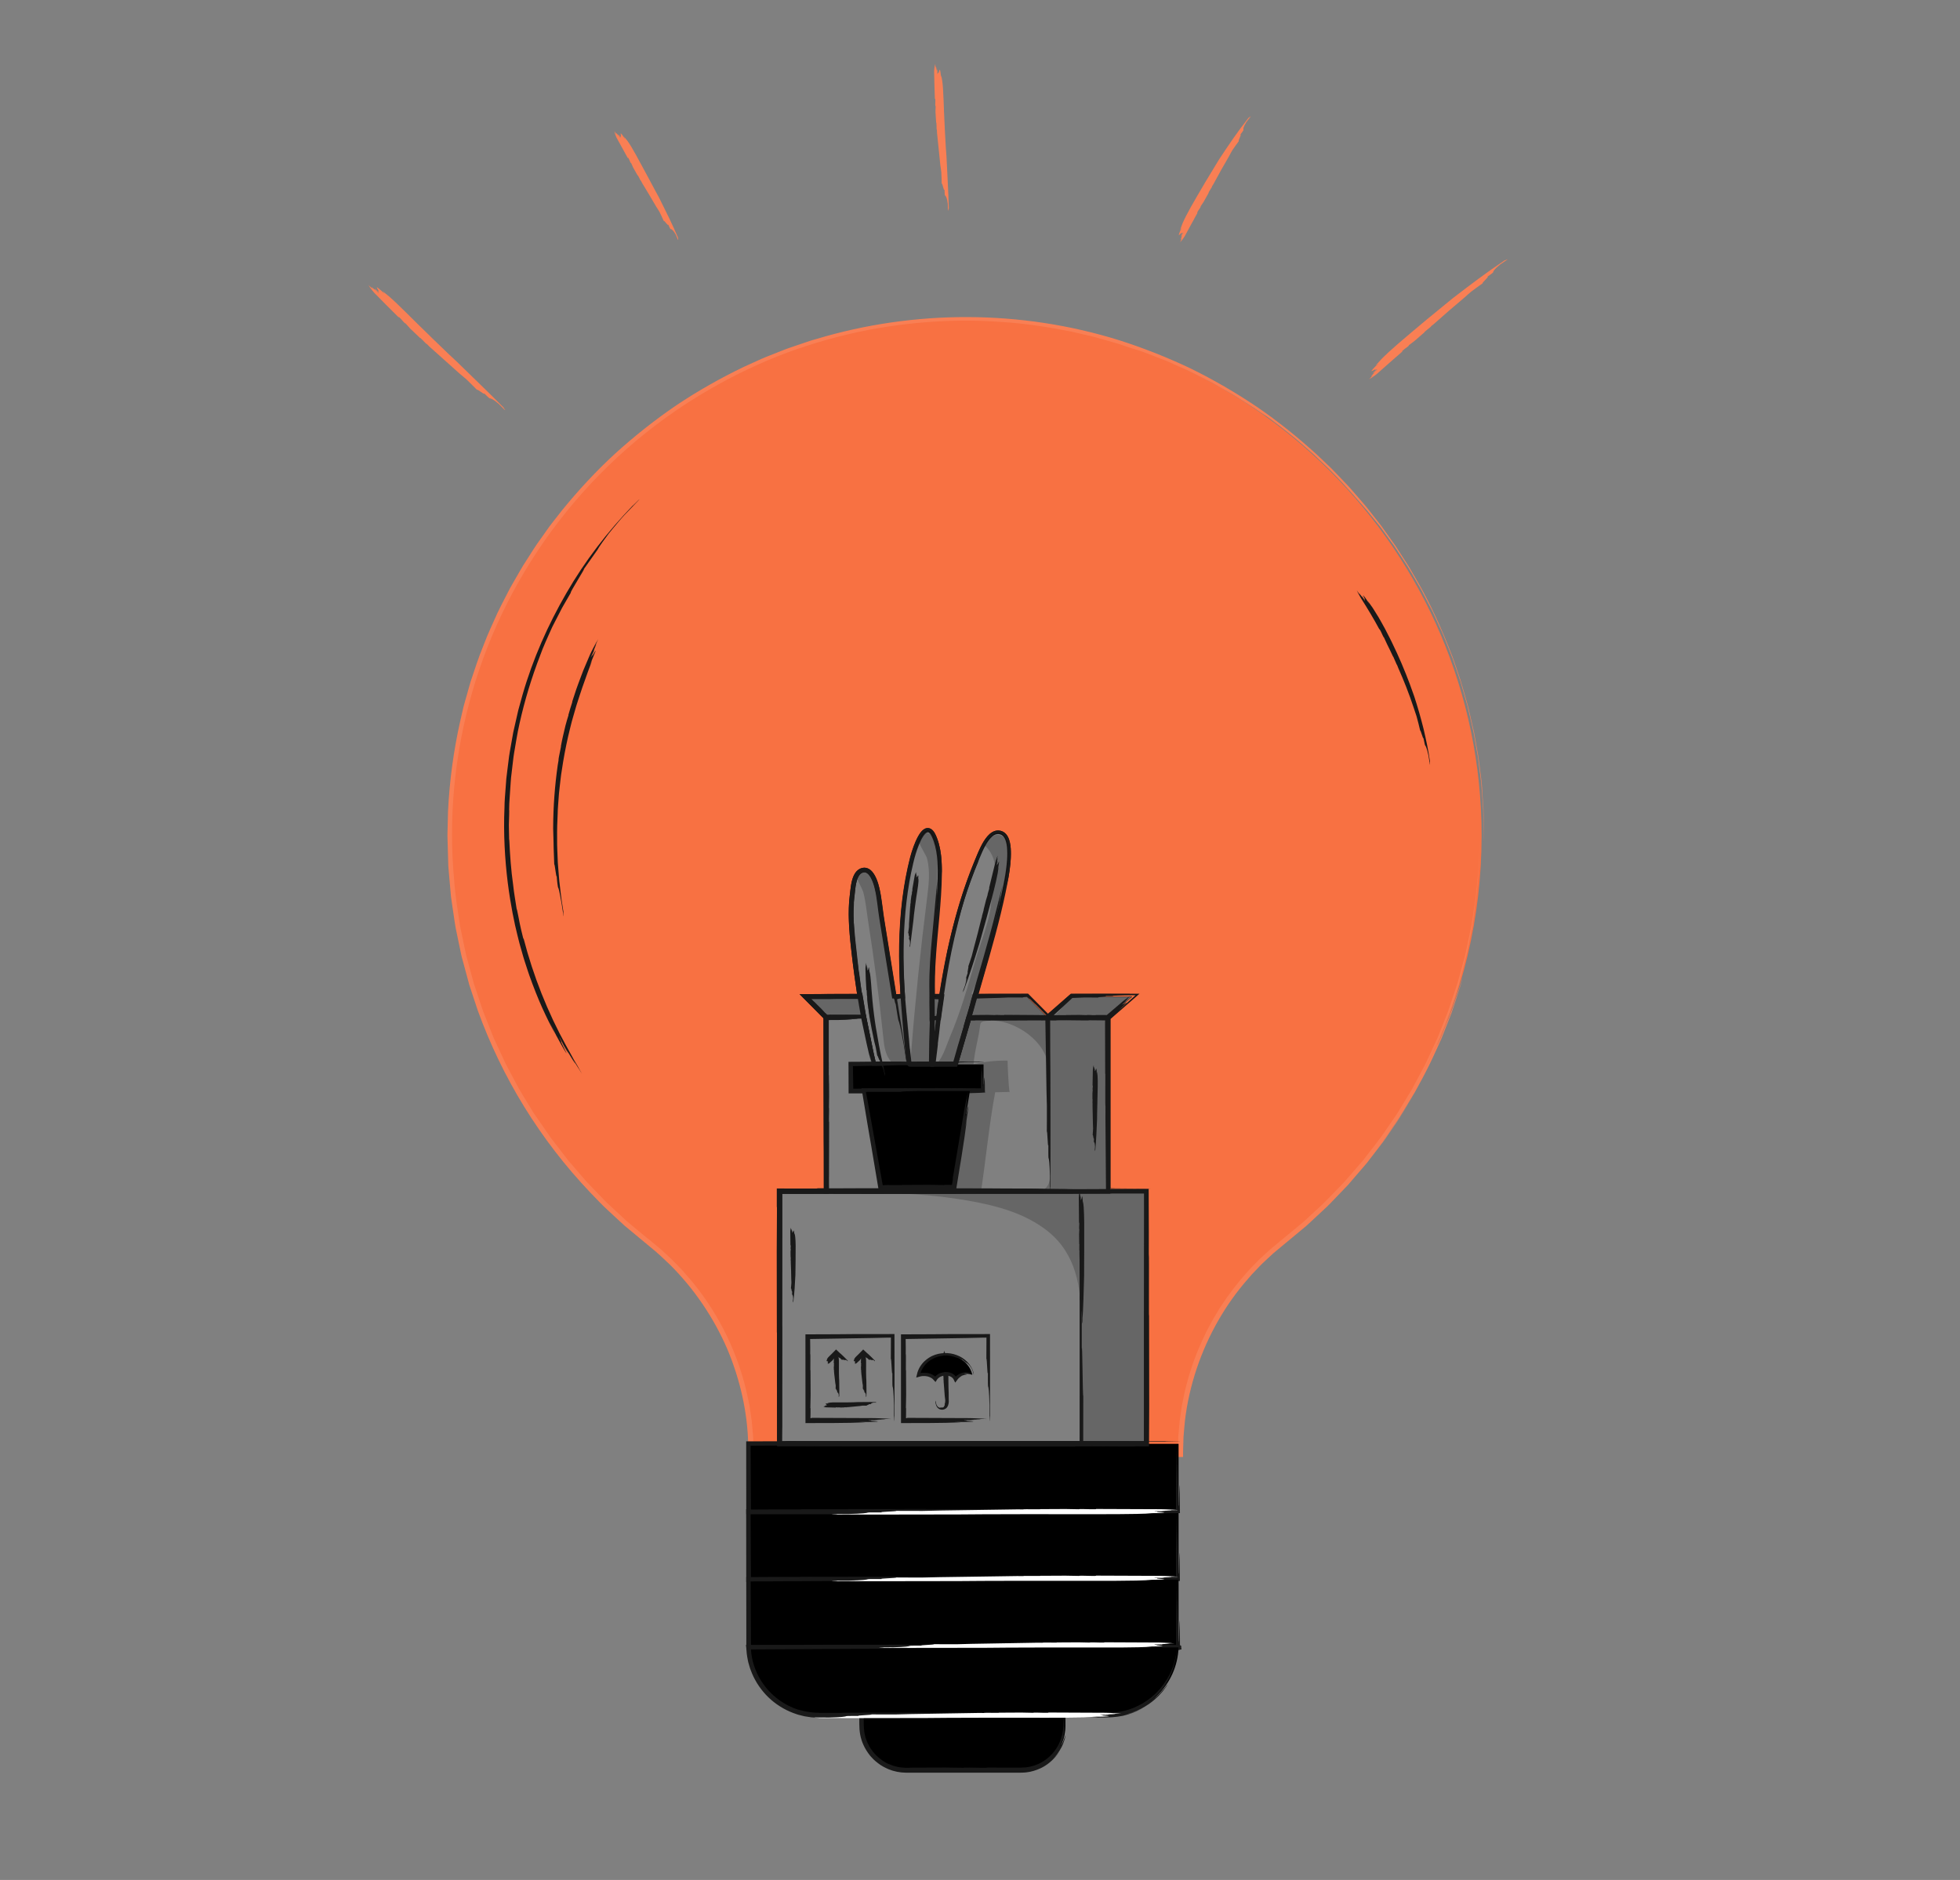 <?xml version="1.0" encoding="UTF-8"?>
<svg id="Layer_6" data-name="Layer 6" xmlns="http://www.w3.org/2000/svg" xmlns:xlink="http://www.w3.org/1999/xlink" viewBox="0 0 1097.79 1052.96">
  <rect x="0" y="0" width="1097.79" height="1052.96" fill="#808080" stroke="none"/>
  <defs>
    <style>
      .cls-1 {
        stroke: #000;
        stroke-linecap: round;
        stroke-linejoin: round;
        stroke-width: .15px;
      }

      .cls-1, .cls-2 {
        fill: none;
      }

      .cls-3 {
        clip-path: url(#clippath);
      }

      .cls-2, .cls-4, .cls-5, .cls-6, .cls-7, .cls-8, .cls-9 {
        stroke-width: 0px;
      }

      .cls-4 {
        opacity: .2;
      }

      .cls-4, .cls-7 {
        fill: #000;
      }

      .cls-5 {
        fill: #191919;
      }

      .cls-6 {
        fill: #f87142;
      }

      .cls-8 {
        fill: #f97f54;
      }

      .cls-9 {
        fill: #fff;
      }
    </style>
    <clipPath id="clippath">
      <path class="cls-2" d="M171.67,158.56v864.96h725.09V158.56H171.67ZM642.16,808.72h-205.59v-141.58h26.23v-97.14h-.01l-11.67-11.77h30.55c-1.53-9.61-2.81-19.26-3.83-28.94-.98-9.31-1.7-18.84-.46-28.16.5-3.79.81-12.57,5.94-13.65,4.26-.89,6.55,5.52,7.39,8.58,1.62,5.95,1.94,12.08,2.9,18.13,2.33,14.68,4.67,29.36,7,44.04h5.24c-.61-9.53-.9-19.1-.72-28.66.21-11.12,1.06-22.23,2.86-33.21.89-5.43,2.01-10.82,3.4-16.15.79-3.05,6.67-22.6,11.48-11.44,3.13,7.26,3.26,15.43,3.08,23.34-.49,20.52-4.16,41.02-3.89,61.42.02,1.56.04,3.13.06,4.7h5.3c4.14-26.62,10.23-52.79,20.74-77.53,1.63-3.86,5.49-13.92,10.74-13.96,9.58-.06,4.48,24.34,3.48,29.38-3.42,17.37-8.35,34.4-13.26,51.41-1.03,3.57-2.06,7.13-3.09,10.7h29.12l11.68,11.77,13.52-11.77h33.63l-13.52,11.78v97.13h21.7v141.58Z"/>
    </clipPath>
  </defs>
  <path class="cls-4" d="M460.1,567.03c.59.68,1.21,1.38,2.03,1.74.98.44,2.1.33,3.17.24,5.61-.48,11.26-.41,16.85.2.82-3.85.58-7.93-.71-11.65-2.25-.48-4.58-.04-6.86.32-6.88,1.09-13.78.47-20.59,1.2.54,2.79,4.21,5.77,6.11,7.94Z"/>
  <path class="cls-4" d="M494.73,581.05c.46,4.41.98,9.06,3.6,12.64s8.11,5.46,11.6,2.72c-.29-12.78-1.47-25.54-3.54-38.16-2.2-.02-4.4-.05-6.6-.07-2.27-20.59-5.19-41.11-8.76-61.51-.73-4.2-9.11-16.5-11.24-7.01-.52,2.34,3.1,7.67,3.74,10.08,1.38,5.25,1.87,10.9,2.71,16.26,3.4,21.6,6.23,43.3,8.49,65.05Z"/>
  <path class="cls-4" d="M512.21,595.45c.01.3.02.61.04.92-.71-.57-1.27-1.29-1.61-2.14-.54-1.38-.44-2.92-.32-4.4,2.28-29.01,5.26-57.95,8.93-86.81.91-7.19,1.85-14.88.04-22.01-.89-3.51-10.67-15.58-.86-14.66,2.92.27,5.24,2.78,6.21,5.55.96,2.78.84,5.79.7,8.73-1.2,26.01-2.4,52.02-3.6,78.02,1.91-.17,3.87.1,5.67.78-3.54,11.91-5.12,24.39-4.67,36.81l-10.53-.79Z"/>
  <path class="cls-4" d="M586.92,595.99c-2.15-14.29-21.41-26.7-35.69-23.96-.7.13-1.45.34-1.86.91-.3.41-.37.94-.42,1.45-.88,7.44-3.13,14.26-3.65,21.69,6.23-1.46,12.65-2.14,19.05-2.03-.1,0,.54,15.86,1.15,17.56-2.7.06-5.4.11-8.1.17-3.61,19.24-5.3,39.08-8.4,58.52-2.19-2.33-5.99-.5-9.18-.21-5.88.53-10.79-5.09-11.95-10.88s.31-11.73,1.12-17.58c1.36-9.87.81-19.88.25-29.83-5.61,1.02-9.77,1.85-13.69-3.13-2.06-2.61-1.64-10.95-3.31-12.31,2.8,2.28,7.92,2.48,10.71.83,4.64-2.74,7.03-11.57,9.08-16.35,5.86-13.7,9.97-28.05,14.09-42.34,3.09-10.7,9.23-24.9,9.23-36.12,1.22-5.09,2.46-10.26,2.17-15.48-.29-5.23-2.32-10.6-6.52-13.73,2.03-2.96,5.05-6.05,8.59-5.46,5.02.84,5.87,7.65,5.32,12.71-2.87,26.27-9.9,52.08-20.76,76.17,10.31,1.78,21.8.7,32.19.04.85-.05,1.77-.1,2.51.34.68.4,1.08,1.11,1.46,1.8,2.49,4.55,4.72,13.7,11.28,9.02,2.99-2.28,4.51-6.05,7.42-8.44,3.99-3.28,9.65-3.3,14.81-3.16,7.77.21,15.54.43,23.31.64-.11,3.23-3.15,5.56-6.11,6.87s-6.29,2.2-8.43,4.63c-2.74,3.12-2.67,7.73-2.44,11.87,1.55,28.06,3.09,56.11,4.64,84.17,3.87.49,7.75.97,11.62,1.46,2.06.26,4.27.58,5.82,1.96,2.2,1.96,2.32,5.31,2.28,8.26-.41,30.2-.83,60.41-1.24,90.61-.23,16.64-.47,33.38-3.7,49.7-.37,1.87-.84,3.85-2.21,5.19-2.04,1.99-5.27,1.87-8.1,1.61-6.5-.59-13-1.18-19.5-1.77-1.32-.12-2.75-.28-3.73-1.17-1.29-1.16-1.37-3.13-1.36-4.86.19-24.98.52-49.96.81-74.93.22-19.19-2.7-38.09-18.6-50.8-12.57-10.04-28.7-14.38-44.55-17.13-19.6-3.4-39.56-4.74-59.45-4,6.72-2.89,14.29-2.91,21.61-2.87,18.33.09,36.66.18,54.99.27,5.74.03,19.84,2.9,24.76.52s3.94-9.6,4.15-14.59c.44-10.63-.92-21.16-1.19-31.77-.18-7.17.9-16.16-.29-24.07Z"/>
  <path class="cls-4" d="M586.8,596.02c-.03.63-.12,1.26-.25,1.89.09-.63.17-1.26.25-1.89Z"/>
  <g class="cls-3">
    <g>
      <path class="cls-6" d="M829.84,468.05c0,92.5-43.47,174.84-111.1,227.72-36.18,28.29-57.45,71.55-57.45,117.47v1.5h-240.75v-1.49c0-46.11-21.59-89.33-57.86-117.8-67.39-52.89-110.69-135.09-110.69-227.4,0-159.45,129.16-288.73,288.56-288.92,159.24-.2,289.29,129.69,289.29,288.92Z"/>
      <path class="cls-8" d="M595.18,813.19c-.22.06,6.23.12-3.8.15-31.58-.03-56.96-.06-88.57-.09-.73.03-1.51.07-2.28.1-24.45-.05-49.92-.09-75.92-.14h-2.24s-.28,0-.28,0c0,0-.02,0-.02-.01l-.1-3.42-.13-4.53c-.05-1.51-.24-3.01-.36-4.52l-.4-4.51c-.19-1.5-.43-2.99-.64-4.48l-.67-4.48-.91-4.43c-2.47-11.81-6.37-23.3-11.56-34.15-5.19-10.85-11.67-21.08-19.25-30.38-1.97-2.27-3.89-4.57-5.89-6.8-2.1-2.14-4.12-4.36-6.28-6.44l-3.29-3.06c-1.11-1.01-2.16-2.07-3.34-3l-6.89-5.72c.92.81,1.35,1.21-2.27-1.78-1.89-1.57-3.87-3.21-5.93-4.92-1.03-.86-2.09-1.71-3.14-2.63-1.02-.95-2.06-1.91-3.11-2.89-2.11-1.96-4.28-3.98-6.52-6.05-.56-.52-1.12-1.04-1.69-1.57-.55-.54-1.08-1.11-1.62-1.67-1.08-1.13-2.18-2.26-3.29-3.41-2.2-2.31-4.51-4.62-6.75-7.06-2.16-2.51-4.36-5.06-6.59-7.65-1.11-1.29-2.23-2.59-3.36-3.9-1.05-1.37-2.11-2.74-3.17-4.12-2.12-2.76-4.26-5.54-6.41-8.33-2.37-3.43-4.73-6.86-7.06-10.23-1.83-2.63-2.34-3.28-2.61-3.73-1.65-2.72-3.26-5.37-4.82-7.95-1.54-2.59-3.16-5.05-4.45-7.62-1.35-2.53-2.66-5.01-3.95-7.42-.64-1.21-1.28-2.4-1.91-3.59-.66-1.17-1.14-2.41-1.71-3.59-1.82-3.92-3.64-7.85-5.47-11.77-1.6-4.02-3.2-8.05-4.8-12.08l-1.2-3.02-1.03-3.08-2.05-6.18-2.06-6.18-1.71-6.29-1.7-6.3-.85-3.15c-.26-1.06-.46-2.13-.69-3.19-.89-4.26-1.78-8.53-2.67-12.8-1.3-8.62-2.8-17.25-3.38-25.99-3.28-34.88.13-70.67,9.97-105.04,9.85-34.38,26.36-67.33,48.9-96.45,22.5-29.12,51.02-54.41,84.07-73.49,13.96-8.08,28.58-15.06,43.58-20.66,15.02-5.53,30.35-9.76,45.63-12.73,22.63-4.31,49.01-6.45,75.05-4.37,13.04.76,25.9,2.89,38.22,5.28,3.06.71,6.09,1.41,9.09,2.1,1.49.36,3,.65,4.46,1.07,1.46.42,2.92.83,4.36,1.24,2.89.82,5.73,1.63,8.53,2.43,2.76.93,5.47,1.85,8.13,2.76-.8-.32.12-.05,2.31.65,1.08.37,2.52.75,4.15,1.41,1.64.63,3.53,1.36,5.63,2.16,2.09.82,4.39,1.67,6.81,2.65,2.38,1.06,4.91,2.18,7.51,3.34,5.27,2.2,10.61,5.12,15.95,7.77,1.34.65,2.62,1.4,3.9,2.12,1.28.72,2.54,1.44,3.78,2.15,1.24.71,2.47,1.4,3.67,2.08,1.2.68,2.38,1.33,3.48,2.05,4.42,2.82,8.38,5.24,11.34,7.2,5.83,4.06,8.13,5.6,3.71,2.35,6.19,4.25,12.86,9.47,19.42,14.85,3.2,2.79,6.45,5.54,9.55,8.3,3.01,2.86,5.94,5.65,8.72,8.3,10.86,10.83,18.37,20.04,19.22,20.84,1.19,1.28,2.92,3.43,5.71,6.83.7.86,1.46,1.79,2.29,2.81.41.51.85,1.05,1.3,1.6.42.58.86,1.18,1.32,1.8,1.83,2.51,3.95,5.42,6.4,8.78,2.36,3.44,4.89,7.44,7.85,11.94,1.41,2.29,2.82,4.78,4.36,7.39,1.52,2.62,3.19,5.35,4.69,8.39,1.56,3.01,3.2,6.17,4.93,9.51,1.57,3.42,3.21,7.01,4.94,10.79.91,1.87,1.64,3.87,2.46,5.89.81,2.02,1.64,4.1,2.48,6.22.42,1.06.87,2.13,1.27,3.23.38,1.11.76,2.22,1.15,3.36.78,2.26,1.57,4.58,2.38,6.95.32.93.64,1.87.96,2.83.28.97.56,1.96.85,2.96.57,2,1.16,4.04,1.75,6.13.3,1.04.6,2.09.9,3.15.15.53.3,1.06.45,1.6.13.54.25,1.08.38,1.63.5,2.18,1.01,4.38,1.53,6.59.49,2.22,1.07,4.43,1.5,6.68.4,2.25.8,4.5,1.2,6.74.4,2.24.8,4.46,1.19,6.66.28,2.21.56,4.4.83,6.55.27,2.15.54,4.26.8,6.32.07.51.13,1.03.19,1.53.04.51.08,1.02.12,1.52.08,1.01.15,2,.22,2.97.28,3.9.6,7.53.79,10.8.17,6.55.31,11.63.38,14.39.02,4.33.05,3.97.07,1.26.02-2.71-.13-7.8-.22-12.87-.04-1.27-.03-2.54-.1-3.77-.09-1.23-.17-2.42-.25-3.54-.16-2.24-.29-4.19-.39-5.55-.18-2.72-.19-3.08.17,1.25l-.41-5.45c-.13-1.82-.43-3.61-.64-5.42-.48-3.61-.88-7.22-1.42-10.82-.64-3.58-1.28-7.15-1.92-10.73l-.48-2.68-.61-2.65-1.23-5.3-1.23-5.3c-.41-1.77-.97-3.49-1.44-5.24-1.01-3.48-1.94-6.98-3.03-10.43l-3.49-10.28c-.3-.85-.57-1.72-.89-2.56l-1-2.52-1.99-5.04c-5.4-13.4-11.65-26.46-19.06-38.83-.91-1.55-1.77-3.14-2.73-4.66l-2.92-4.54-2.92-4.54-1.47-2.27-1.57-2.2-6.26-8.79-6.66-8.48c-2.16-2.87-4.6-5.52-6.94-8.25l-3.53-4.07c-.58-.69-1.18-1.35-1.81-1.99l-1.86-1.95c-2.49-2.58-4.93-5.22-7.47-7.76l-7.8-7.42c-10.61-9.66-21.79-18.69-33.63-26.77-11.9-8-24.3-15.22-37.17-21.52-12.94-6.15-26.29-11.42-39.94-15.78-54.74-17.1-114.61-17.28-169.85-.63l-2.6.74-2.56.86-5.13,1.74-5.13,1.74c-1.71.59-3.37,1.31-5.05,1.95l-5.04,1.99-2.52,1c-.84.32-1.68.67-2.5,1.05l-9.88,4.48c-13.04,6.28-25.69,13.42-37.77,21.5-12,8.19-23.45,17.23-34.26,27.04-10.76,9.87-20.71,20.64-29.96,32.02-1.54,1.97-3.35,4.29-5.43,6.94-1.07,1.3-2.07,2.79-3.17,4.33-1.09,1.54-2.25,3.17-3.46,4.88-2.5,3.36-4.88,7.28-7.56,11.44-2.76,4.11-5.26,8.81-8.12,13.7-1.46,2.43-2.71,5.07-4.1,7.73-1.34,2.68-2.82,5.39-4.15,8.26-2.57,5.78-5.46,11.76-7.86,18.27-2.68,6.4-4.84,13.29-7.24,20.38-1.02,3.6-2.06,7.27-3.11,10.99-.26.93-.54,1.86-.78,2.81-.22.95-.44,1.91-.66,2.86-.44,1.92-.89,3.85-1.33,5.79-3.46,15.59-5.87,32.4-6.71,50.06-.11,4.42-.22,8.88-.33,13.38.13,4.5.26,9.05.39,13.64.03,1.15.07,2.3.1,3.45.06,1.15.19,2.3.28,3.45.2,2.31.41,4.62.61,6.95.21,2.32.41,4.66.62,7,.34,2.33.69,4.66,1.03,7,.73,4.68,1.25,9.43,2.35,14.11.49,2.35.98,4.71,1.47,7.07.51,2.36.91,4.75,1.61,7.08,1.27,4.69,2.54,9.4,3.82,14.14,1.54,4.66,3.09,9.34,4.65,14.04,6.72,18.63,15.45,36.87,26.07,54.1,10.61,17.23,23.1,33.44,37.06,48.11,3.53,3.63,6.95,7.37,10.73,10.72,1.85,1.72,3.7,3.43,5.55,5.15.93.85,1.83,1.73,2.78,2.55l2.9,2.41c3.86,3.2,7.7,6.4,11.54,9.58,3.86,3.08,7.44,6.45,10.97,9.84,13.9,13.82,24.79,30.15,32.23,47.38,7.27,17.31,11.27,35.45,11.69,53.01.03,1.1.06,2.19.1,3.28l.02.82v.41s.01.76.01.76v1.53s0,.38,0,.38c0,.13-.03.29.15.23h.76c2.5,0,4.98,0,7.46,0,4.34,0,8.62,0,12.86,0,8.47,0,16.74,0,24.77,0,16.06,0,31.2,0,45.19,0,27.99,0,51.43.01,68.64.02,4.18,0,8.34,0,12.5,0,18.78,0,38.57,0,58.68,0,2.51,0,5.03,0,7.55,0h1.89s1.71,0,1.71,0h.89c.13-.02.34.04.4-.04v-.44s0-1.78,0-1.78v-.78s.02-.47.02-.47l.05-1.88.11-3.76c.03-1.25.06-2.51.2-3.76.23-2.5.4-5,.68-7.5,1.16-9.97,3.46-19.8,6.61-29.22,6.34-18.85,16.32-36.08,28.54-49.97.76-.88,1.49-1.76,2.26-2.62.79-.83,1.59-1.66,2.37-2.48,1.59-1.63,3.09-3.33,4.77-4.82,1.64-1.53,3.27-3.04,4.89-4.54,1.7-1.41,3.38-2.81,5.04-4.19,3.37-2.79,6.66-5.53,9.89-8.21.81-.67,1.61-1.34,2.41-2,.8-.66,1.6-1.31,2.33-2.03,1.5-1.39,2.98-2.77,4.44-4.13l4.02-3.74c1.34-1.25,2.7-2.48,3.95-3.83,2.55-2.65,5.1-5.3,7.65-7.96l1.92-1.99c.62-.68,1.21-1.39,1.81-2.09l3.61-4.2,3.62-4.2c.6-.71,1.22-1.39,1.8-2.11l1.69-2.2c2.25-2.93,4.51-5.87,6.77-8.81,1.16-1.44,2.18-3,3.22-4.52l3.14-4.59c4.34-6.02,7.95-12.51,11.83-18.81-1.8,2.93-3.57,5.81-5.3,8.63-.86,1.41-1.72,2.8-2.57,4.17-.92,1.33-1.83,2.64-2.72,3.93-1.79,2.58-3.54,5.1-5.23,7.53-.42.61-.84,1.21-1.26,1.81-.45.58-.89,1.15-1.33,1.71-.88,1.13-1.75,2.24-2.6,3.33,1.15-1.49,2.3-2.98,3.45-4.47,1.12-1.51,2.14-3.08,3.21-4.61,2.11-3.07,4.21-6.12,6.26-9.1,1.88-3.09,3.73-6.12,5.52-9.06.89-1.47,1.77-2.92,2.64-4.33.84-1.43,1.57-2.89,2.33-4.29,6.23-11.13,10.29-20.74,12.7-26,1.47-3.73,2.79-7.1,3.98-10.12.59-1.51,1.15-2.94,1.68-4.29.48-1.36.88-2.66,1.28-3.87,1.58-4.84,2.74-8.4,3.55-10.89.43-1.24.64-2.24.84-2.98.18-.74.31-1.24.38-1.52.13-.56.02-.23-.27.77-.48,2.02-2.14,6.58-4.02,12.14-1.74,5.61-4.48,11.93-6.78,17.64-1.6,4.13-2.51,5.72-2.8,6.34-.31.6-.15.17-.11.01.03-.15-.06-.02-.9,1.72-.42.87-1.02,2.14-1.89,3.98-.43.92-.93,1.98-1.51,3.2-.59,1.21-1.17,2.63-2.03,4.14.61-1.09,1.11-2.19,1.6-3.26.49-1.07.97-2.1,1.44-3.11.94-2.02,1.82-3.93,2.68-5.77,1.79-3.65,3.09-7.17,4.49-10.65.69-1.74,1.38-3.49,2.09-5.27.35-.89.71-1.79,1.07-2.7.36-.91.64-1.87.97-2.84,1.28-3.86,2.66-8.03,4.24-12.79.16-.55-.97,2.83-2.69,8-.43,1.29-.9,2.7-1.39,4.18-.5,1.48-.98,3.06-1.64,4.62-1.25,3.15-2.57,6.48-3.85,9.72-5.37,12.88-11.12,24-8.07,17.76,8.65-17.2,16.1-37.55,20.92-56.93-.23.84-.69,2.5-1.33,4.77-.31,1.14-.66,2.43-1.05,3.84-.19.71-.39,1.44-.6,2.21-.2.77-.42,1.56-.7,2.36-2.2,6.4-4.56,14.41-7.72,21.8-.74,1.87-1.47,3.71-2.19,5.51-.36.9-.7,1.8-1.07,2.66-.4.85-.79,1.69-1.17,2.51-1.53,3.28-2.92,6.28-4.09,8.78-.59,1.25-1.12,2.37-1.57,3.34-.51.95-.94,1.74-1.28,2.37-.68,1.25-.99,1.81-.82,1.46.61-1.2,1.57-2.83,2.55-4.89.96-2.07,2.09-4.49,3.32-7.13.62-1.32,1.26-2.7,1.92-4.11.66-1.41,1.36-2.86,1.92-4.38,1.21-3.02,2.45-6.13,3.67-9.19.6-1.53,1.23-3.04,1.79-4.54.51-1.52,1-3.01,1.48-4.45.96-2.88,1.85-5.57,2.63-7.93.38-1.18.77-2.27,1.05-3.27.27-1.01.51-1.92.72-2.71.41-1.58.69-2.67.8-3.14.04-.19-.25.88-.76,2.73-.25.93-.56,2.05-.9,3.32-.41,1.24-.87,2.62-1.35,4.08-.97,2.92-2.05,6.16-3.08,9.26-.26.78-.51,1.54-.76,2.29-.29.74-.57,1.46-.85,2.16-.55,1.4-1.07,2.7-1.53,3.86.71-1.79,1.4-3.55,2.09-5.29.66-1.75,1.18-3.51,1.76-5.22,1.13-3.43,2.23-6.74,3.28-9.93.28-.79.5-1.59.7-2.39.21-.79.42-1.58.63-2.35.41-1.55.82-3.07,1.21-4.54.77-2.96,1.58-5.75,2.2-8.42,1.1-5.36,2.06-10.06,2.86-13.98.45-1.95.61-3.75.86-5.32.22-1.57.41-2.93.57-4.06.63-4.53.73-5.41.14-1.71-.29,1.86-.75,4.86-1.41,9.13-.89,4.23-2.05,9.71-3.49,16.57.99-4.76,2.09-10.02,3.24-15.54.92-5.56,1.72-11.42,2.62-17.29.52-5.92,1.1-11.87,1.54-17.64.17-5.78.33-11.36.48-16.5,0,.02,0,.11,0,.16-.08,2.57-.17,5.6-.27,8.85-.05,1.63-.1,3.31-.15,5.01-.05,1.71-.08,3.44-.28,5.15-.31,3.44-.61,6.85-.89,9.99-.14,1.57-.27,3.08-.4,4.48-.16,1.4-.39,2.7-.55,3.87.19-1.44.48-2.88.59-4.33l.39-4.36.77-8.73c.33-2.91.33-5.83.43-8.75l.26-8.76c-.07,1.84-.16,3.92-.25,6.12-.15,4.36-.18,8.73-.69,13.13-.2,2.2-.4,4.41-.59,6.64-.1,1.11-.2,2.23-.3,3.36-.11,1.12-.17,2.26-.37,3.38.16-.95.24-1.92.32-2.88l.26-2.89.51-5.79.51-5.8c.14-1.94.14-3.88.21-5.83-.06,1.45-.11,2.96-.17,4.51-.08,1.56-.28,3.15-.43,4.8-.31,3.3-.65,6.78-.99,10.43-.09.86-.14,1.72-.25,2.57l-.39,2.55c-.26,1.7-.51,3.38-.77,5.06-.26,1.68-.51,3.35-.76,5.01-.13.83-.25,1.65-.38,2.48l-.19,1.23-.26,1.21c-.69,3.23-1.36,6.4-2.01,9.49-.33,1.55-.65,3.07-.97,4.58-.3,1.51-.78,2.95-1.15,4.4-.79,2.88-1.55,5.66-2.28,8.33-.36,1.33-.72,2.64-1.07,3.91-.42,1.25-.82,2.47-1.22,3.66-1.61,4.75-2.98,8.98-4.21,12.51l-4.17,10.51-1.04,2.63c-.34.88-.69,1.75-1.11,2.6l-2.38,5.13-2.38,5.13c-.8,1.71-1.55,3.44-2.48,5.08l-5.34,9.98-1.33,2.49-1.47,2.42-2.94,4.83c-1.99,3.21-3.84,6.5-6.06,9.55l-6.42,9.32c-2.22,3.05-4.59,5.99-6.88,8.99l-3.46,4.48-3.71,4.28c-2.49,2.84-4.91,5.74-7.45,8.52-5.28,5.39-10.38,10.98-16.05,15.97l-4.16,3.84-2.08,1.92-2.18,1.8-8.73,7.22-4.41,3.65c-1.46,1.24-2.99,2.4-4.39,3.71-2.79,2.62-5.68,5.15-8.27,7.98-5.4,5.45-10.18,11.47-14.68,17.67l-3.23,4.76-.81,1.19-.74,1.23-1.48,2.46c-2.05,3.24-3.77,6.67-5.55,10.06-3.34,6.89-6.4,13.94-8.64,21.28-1.28,3.62-2.12,7.36-3.13,11.05-.45,1.86-.79,3.75-1.18,5.62l-.57,2.81c-.2.94-.29,1.89-.44,2.84l-.83,5.69c-.22,1.9-.35,3.81-.53,5.72l-.25,2.86c-.09.95-.07,1.91-.11,2.87l-.17,5.74v.52s-.02.01-.03.01h-2.09s-5.68,0-5.68,0h-11.37c-15.15,0-30.3,0-45.43,0Z"/>
    </g>
  </g>
  <path class="cls-5" d="M293.23,525.62c-.07-.02.15,1.11-.31-.62-.68-2.73-1.29-5.2-1.8-7.69-.48-2.5-.95-4.99-1.55-7.75l-.18-.38c-.34-2.15-.69-4.35-1.04-6.59-.38-2.23-.65-4.51-.92-6.81-1.21-8.46-1.8-16.95-2.18-25.4-.03.22-.06.33-.09-.52-.03-1.76-.07-3.86-.12-6.15,0-.57-.02-1.16-.02-1.75.02-.59.03-1.2.05-1.81.03-1.22.07-2.48.11-3.74.01-.75.03-1.49.04-2.23,0-.58-.04-.72-.06-.82.08-2.28.07-4.32.27-6.19.21-3.1.42-6.2.63-9.31.07-1.56.27-3.11.46-4.66.18-1.55.37-3.11.55-4.67.18-1.56.37-3.12.56-4.69.2-1.56.51-3.12.76-4.68.55-3.12,1.02-6.28,1.65-9.42,2.54-12.58,6.12-25.27,10.81-38.13,1.02-2.71,2.05-5.42,3.06-8.11,1.06-2.67,2.26-5.25,3.38-7.81.42-.94.86-1.92,1.31-2.92.23-.5.45-1.01.68-1.52.25-.5.51-1,.77-1.51,1.04-2.03,2.12-4.11,3.19-6.2.54-1.04,1.07-2.08,1.6-3.11.56-1.01,1.15-2,1.71-2.98,1.13-1.95,2.22-3.83,3.22-5.58-1.16.76,9.43-15.85,7-12.76,3.09-4.39,7.57-10.74,8.01-11.37.27-.58.98-1.74,2.72-4.18.87-1.22,1.99-2.76,3.45-4.71,1.5-1.91,3.43-4.15,5.74-6.91.92-1.06,1.93-2.3,3.06-3.48,1.13-1.18,2.29-2.38,3.37-3.5,2.16-2.24,4-4.15,4.67-4.89,2.1-2.32-5.19,5.13-3.09,2.81-14.56,15.03-27.17,31.45-37.45,49.28-10.31,17.8-18.76,36.77-24.59,57.03-.48,1.73-1.3,4.7-2.38,8.62-.45,1.98-.96,4.21-1.51,6.63-.28,1.21-.56,2.48-.86,3.79-.15.66-.3,1.32-.45,2-.12.68-.24,1.38-.37,2.09-.5,2.82-1.03,5.82-1.58,8.94-.31,1.56-.47,3.17-.68,4.81-.21,1.64-.41,3.3-.63,4.99-.2,1.69-.45,3.4-.62,5.13-.13,1.74-.26,3.5-.39,5.27-.24,3.55-.63,7.14-.63,10.78-.66,14.53.24,29.41,1.82,42.09,1.61,12.68,3.82,23.17,5.36,29.19.18.73.36,1.46.54,2.19.38,1.65.85,3.33,1.34,5.03.48,1.7.97,3.43,1.47,5.18.5,1.74,1.1,3.47,1.66,5.21.58,1.73,1.1,3.49,1.72,5.19,2.43,6.82,5.02,13.31,7.39,18.53,1.13,2.38,2.19,4.8,3.4,7.17,1.21,2.36,2.43,4.74,3.64,7.1-1.03-2.24-1.99-4.32-2.82-6.13,1.2,2.42,2.34,4.88,3.42,6.9,1.08,2.01,1.98,3.66,2.49,4.56,1.36,2.53,2.31,4.01,2.81,4.81.51.79.61.88.46.53-.29-.69-1.61-3.09-2.52-5.11-1.41-2.85.76.86-1.5-3.57,1.71,3.15,2.47,4.78,4.31,7.87.16.14-1.3-2.2-2.45-4.43-1.19-2.21-2.24-4.19-1.58-3.12.81,1.53,1.67,3.14,2.54,4.77.93,1.59,1.87,3.2,2.77,4.75-.23-.58-1.85-3.24-3.2-5.78-1.35-2.55-2.59-4.89-2.4-4.68.47.85,1.62,3.09,2.71,5.18,1.11,2.08,2.25,3.98,2.48,4.24.11.09-1.74-2.98-2.56-4.57,1.33,2.42,2.62,4.5,3.62,6.19,1,1.69,1.77,2.95,2.26,3.62.47.68.58.79.26.2-.18-.3-.45-.77-.83-1.44-.38-.68-.86-1.56-1.47-2.66.43.76.91,1.59,1.42,2.47.53.86,1.09,1.76,1.64,2.67,1.13,1.81,2.28,3.64,3.26,5.2,0,0,0-.02-.01-.03-.97-1.56-2.65-4.27-3.55-5.71,1.11,1.77,2.23,3.55,3.34,5.33-.16-.3-.34-.62-.53-.97-.82-1.33-1.65-2.67-2.51-4.06.74,1.18,1.48,2.35,2.22,3.54-.53-.92-1.12-1.96-1.76-3.09-.63-1.07-1.28-2.11-1.86-3.14-.57-1.04-1.12-2.04-1.63-2.98-1.03-1.88-1.93-3.5-2.6-4.66-10.44-18.95-18.49-39.28-23.88-60.19Z"/>
  <g>
    <rect class="cls-7" x="419.37" y="846.73" width="240.75" height="38.01"/>
    <path class="cls-5" d="M564.87,883.19c-.06.06,1.79.12-1.09.15-9.05.06-16.31-.15-25.37-.09-.21.03-.43.07-.65.1-7-.05-14.3-.09-21.75-.14-13.72.02-27.36.05-40.96.07.35.04.52.07-.83.08-5.65,0-13.48-.01-21.59-.02-1.2,0-2.4.01-3.58.02-.92.02-1.16.06-1.31.08-3.67,0-6.93-.02-9.95-.02-5.52.03-11.05.06-17.2.09-.06-11.32-.12-22.82-.19-35.74,20.55-.11,43.08-.23,66.6-.36,9.27-.07,18.55-.15,27.47-.22,13.23.01,30.11.03,43.01.04-1.98-.35,29.47-.52,23.19-.86,8.59,0,21.51.02,22.17-.08,2-.29,8.62-.63,31.45-.81,8.94-.04,22.66.08,25.81.02,4.96-.09-11.59-.21-6.62-.3-66.42,0-130.38.01-197.26.02-5.81.01-19.82.05-38.29.1.01,12.07.03,26.01.04,40.81,53.28,0,118.41-.01,142.25-.01,1.2,0,2.39,0,3.58,0,21.52.02,47.64,0,65.85-.14,8.35-.09,16.84-.18,25.3-.28-3.93-.06-7.57-.12-10.73-.17,6.15,0,12.29,0,16.64,0-.02-2.33-.03-4.18-.04-5.42-.15-18.32-.32-7.94-.56-.89-.05,2.45-.11,2.11-.18,2.03-.03-.04-.06-.03-.09.43-.03.44-.06,1.45-.09,2.9-.1,0-.32,0-.55-.01h.54s.01-13.54.01-13.54c-.04-.26-.04,2.53-.03,5.71,0,1.59,0,3.27,0,4.72,0,1.35-.01,2.47-.02,3.07-.56-.01-.63-.03-.06-.06,0,0,0-.02,0-.04,0-5.43-.01-11.51-.02-17.14-.05.79-.07,4.11-.08,7.76-.02,3.48-.03,7.27-.04,9.28-.8-.01-1.21-.03-1.09-.06.25,0,.6,0,1.03,0,.02-2.14.04-5.63.07-8.7.02-3.24.02-6.04-.05-6.52-.03-.22-.04,5.51-.04,8.38-.05-17.65-.21-27.37-.38-11.26.01-5.59.04-13.5.05-19.41,0,0,0,.03,0,.04-.01,2.95-.03,8.04-.04,10.77,0-3.35,0-6.71,0-10.07-.02.53-.04,1.13-.07,1.76-.01,2.51-.03,5.03-.04,7.64,0-2.22,0-4.45,0-6.69-.05,1.68-.1,3.6-.15,5.7-.11,7.94-.26,15.55-.26,19.85,0,2.53-.01,5.05-.02,7.59-31.26-.04-62.62-.08-93.83-.12Z"/>
  </g>
  <g>
    <path class="cls-7" d="M596.76,960.75v5.92c0,13.73-11.12,24.85-24.85,24.85h-64.32c-13.73,0-24.86-11.12-24.86-24.85v-5.92h114.04Z"/>
    <path class="cls-5" d="M552.73,989.99c-.03.06.86.12-.52.15-4.35.06-7.85-.15-12.21-.09l-.31.1c-3.37-.05-6.88-.09-10.46-.14-6.6.02-13.17.05-19.71.07.17.04.25.07-.4.08-1.39.02-2.91,0-4.57-.21-.82-.14-1.7-.22-2.55-.49-.43-.11-.87-.23-1.31-.34-.43-.14-.86-.31-1.29-.47-.51-.18-1.03-.35-1.51-.6-.39-.16-.5-.18-.57-.19-.37-.19-.75-.35-1.09-.54-.34-.21-.67-.41-.99-.61-.32-.2-.64-.38-.93-.59-.29-.22-.57-.43-.84-.64-.92-.61-1.7-1.39-2.54-2.12-.74-.82-1.55-1.58-2.19-2.5-.72-.86-1.28-1.83-1.88-2.78-.28-.49-.51-1.01-.76-1.51-.27-.5-.48-1.03-.67-1.56-.87-2.11-1.35-4.41-1.53-6.76-.03-.59-.08-1.17-.1-1.79,0-.62-.01-1.25-.02-1.88-.01-.92-.03-1.86-.04-2.8,9.15-.11,19.23-.22,29.72-.34,4.47-.07,8.94-.15,13.22-.22,6.37-.04,14.49.03,20.7.04-.95-.35,14.18-.52,11.16-.86,4.14,0,10.35.02,10.67-.08.96-.29,4.15-.63,15.13-.81,4.3-.04,10.9.08,12.42.02,2.39-.09-5.57-.21-3.19-.3-31.96-.11-62.74.02-94.92.02-2.72.01-8.97.05-17.36.09,0,2.06.01,4.24.02,6.5,0,1.77.12,3.78.48,5.73.7,3.95,2.53,7.92,5.22,11.37.31.45.7.84,1.07,1.25.38.4.73.83,1.14,1.21.83.74,1.62,1.53,2.55,2.17,1.76,1.4,3.78,2.45,5.85,3.36,1.07.38,2.11.83,3.23,1.06.55.13,1.09.3,1.65.4l1.68.26c.56.1,1.12.14,1.68.16l1.69.08c1.07,0,2.13,0,3.19,0,16.92,0,32.44.02,39.78.02.58,0,1.15,0,1.72,0,5.18,0,10.91,0,16.44-.01.69,0,1.38,0,2.06,0,.68,0,1.36,0,2.08-.05.71-.05,1.41-.05,2.1-.15.69-.11,1.36-.22,2.03-.32,2.65-.58,5.06-1.48,7.08-2.58,3.71-2.02,6.88-5.06,9.21-8.57-.62.76-1.17,1.54-1.79,2.18-.64.63-1.18,1.28-1.79,1.77,3.17-2.91,5.15-6.81,5.73-8.32.41-1.06.68-1.93.91-2.61.15-.69.26-1.21.35-1.58.14-.72.13-.83,0-.55-.12.27-.33.92-.59,1.7-.25.78-.69,1.64-1.02,2.43-1.13,2.17.17-.85-1.62,2.5.35-.59.57-1.15.83-1.64.25-.5.46-.96.63-1.45.18-.48.35-.96.55-1.49.16-.53.3-1.12.47-1.78,0-.08-.13.39-.32,1.11-.15.73-.57,1.65-.87,2.56-.36.88-.79,1.68-1.03,2.17-.25.49-.4.62-.18.2,1.28-2.3,2.19-5.13,2.61-7.82-.08.22-.15.93-.42,1.81-.12.44-.25.94-.39,1.46-.17.51-.38,1.02-.56,1.54-.77,2.04-1.83,3.76-1.79,3.54.09-.16.23-.37.39-.64.14-.28.3-.6.47-.95.18-.35.37-.73.57-1.13.16-.41.32-.83.48-1.25.35-.82.57-1.66.73-2.32.16-.65.28-1.12.24-1.26.01-.05-.14.58-.36,1.38-.11.4-.21.85-.34,1.27-.15.41-.3.81-.42,1.13,1.46-3.92,1.4-7.22,1.4-8.43-.1-1.27-.02-.44-.49,3.25.37-2.52.3-6.36.3-9.21v.02c-.01,1.42-.03,3.87-.04,5.18,0-1.61,0-3.23,0-4.85-.02.26-.04.55-.07.85-.01,1.21-.03,2.42-.04,3.68,0-1.07,0-2.14,0-3.22-.05.82-.1,1.74-.15,2.74-.01.48-.03.95-.04,1.42-.04.45-.07.89-.11,1.33-.04.43-.06.86-.12,1.27-.08.41-.15.81-.22,1.19-.07.38-.13.76-.21,1.11-.1.35-.2.68-.29,1-.19.63-.31,1.2-.5,1.65-2.5,7.48-9.04,13.5-16.73,15.23-.94.29-1.93.34-2.9.52-.99.08-1.94.12-2.97.14h-6.27c-4.18-.02-8.36-.02-12.53-.03Z"/>
  </g>
  <path class="cls-5" d="M420.91,922.11c-.06,0-.12,0-.15,0-.06-.04.15-.08.09-.12h-.1s.1-.07.14-.11c-.01-.07-.04-.13-.07-.2-.04,0-.07,0-.08,0-.03-.03,0-.07.02-.1l-.02-.02s-.06,0-.08,0c0-.02.01-.03.02-.05l-.1-.1h-2.44c.17.16.36.33.55.51.09.04.18.09.22.13.04.06-.02.15-.03.21.35-.01.52.13.87.1,0,.04-.02.1.08.1.29,0,.63.03.81.13.04.04-.08.11-.02.12.09.02.21-.06.3-.04.1-.31-.03-.61-.03-.93-.06-.04-.11-.18-.14-.34h-2.77c.05.26.06.58.01.69v.02c-.01.1.01.23.14.32.08.04.18.08.28.12l.17-.05s-.02.08.05.1c.15.09.32.04.56,0,.1-.02.26,0,.37-.03,0,.03,0,.04-.01.07.1,0-.05-.09.11-.07-.04.03.02.06.02.08.13,0,.05-.1.18-.09.03.02-.18.08-.02.08.03,0,.04-.03.04-.04.05.09.21.13.38.05,0,.02-.05.05-.05.07l-.84-.84s.01,0,.02,0h0s-.01-.01-.02-.02l.86.86s.02-.02.03-.03v.03s-.89-.88-.89-.88h.02s0-.06,0-.06h0s.96.95.96.95c.01,0,.02-.02.02-.03v.02s0,0,0,0h0s0,0,0,0h0s-.98-.98-.98-.98h0s0,0,0,0v-.02s0,0,0,0h0s0,0,0,0l1.01,1.01h0s.04,0,.04,0h.07c.11-.05.26-.09.26-.11.08-.17.13-.34.14-.5Z"/>
  <g>
    <path class="cls-7" d="M660.12,921.4v1.34h-.02c.01-.45.02-.89.02-1.34Z"/>
    <path class="cls-5" d="M658.58,922.05c.06,0,.12,0,.15,0,.06.04-.15.08-.09.12h.1s-.1.07-.14.11c.01.07.04.13.07.2.04,0,.07,0,.08,0,.03.03,0,.07-.02.1l.02.02s.06,0,.08,0c0,.02-.01.03-.02.05l.08.08,1.24-1.24-.02.02,1.22,1.25c-.17-.16-.35-.34-.54-.52-.09-.05-.18-.09-.22-.14-.04-.06.03-.15.04-.21-.35,0-.51-.15-.86-.12,0-.04.02-.1-.08-.11-.29-.01-.63-.04-.81-.15-.04-.04.08-.11.02-.12-.09-.02-.21.05-.3.03-.11.31.01.61,0,.93.06.04.1.18.13.34l.28,1.62,1.11-.2h.02s1.57-.29,1.57-.29l-.19-1.09c-.04-.25-.05-.56-.01-.67v-.02c.01-.1-.01-.23-.14-.32-.08-.04-.18-.08-.28-.12l-.17.05s.02-.08-.05-.1c-.15-.09-.32-.04-.56,0-.1.02-.26,0-.37.03,0-.03,0-.04.01-.07-.1,0,.05.09-.11.07.04-.03-.02-.06-.02-.08-.13,0-.05.1-.18.09-.03-.01.18-.08.02-.08-.03,0-.04.03-.04.04-.05-.09-.21-.13-.38-.05,0-.03.07-.07.05-.09h0s-.04.04-.04.05v-.05s-.06,0-.06,0c-.02.01-.04.02-.04.04v-.03s-.1.02-.15.03c-.11.04-.26.08-.26.1-.08.17-.13.34-.14.5Z"/>
  </g>
  <g>
    <path class="cls-7" d="M660.12,884.73v36.67c0,.45-.01.89-.02,1.34h-240.7c-.01-.45-.02-.89-.02-1.34v-36.67h240.75Z"/>
    <path class="cls-5" d="M564.86,921.2c-.06.06,1.79.12-1.09.15-9.05.06-16.31-.15-25.37-.09-.21.03-.43.07-.65.1-7-.05-14.3-.09-21.74-.14-13.72.02-27.36.05-40.95.07.35.04.52.07-.83.08-5.65,0-13.48-.01-21.59-.02-1.2,0-2.4.01-3.58.02-.92.02-1.16.06-1.31.08-3.67,0-6.93-.02-9.95-.02-4.53.02-9.06.04-13.63.07-1.09,0-2.18.01-3.28.02h-.18s-.09,0-.09,0c-.02,0,0-.05-.01-.08v-.18s-.01-.61-.01-.61c-.01-2.31-.02-4.62-.03-6.96-.05-9-.09-18.23-.14-27.91,20.55-.11,43.09-.23,66.61-.36,9.27-.07,18.55-.15,27.47-.22,13.23.01,30.11.03,43.01.04-1.98-.35,29.46-.52,23.19-.86,8.59,0,21.51.02,22.17-.08,2-.29,8.62-.63,31.45-.81,8.94-.04,22.66.08,25.81.02,4.96-.09-11.58-.21-6.62-.3-66.42,0-130.37.01-197.24.02-5.81.01-19.82.05-38.31.1,0,7.24.02,15.16.03,23.52,0,3.93,0,7.96.01,12.08v1.55s0,.82,0,.82l.02,1.46v.73s.02.37.02.37v.18s0,.09,0,.09c.01.02.06,0,.08.01h1.47s2.2,0,2.2,0c2.09,0,4.2,0,6.33,0,16.99,0,34.86-.02,51.96-.03,34.19,0,65.29.02,80.16.02,1.2,0,2.39,0,3.58,0,21.51.02,47.64,0,65.85-.14,8.35-.09,16.84-.18,25.3-.28-3.93-.06-7.57-.12-10.73-.17,4.3,0,8.61,0,12.25,0,1,0,1.95,0,2.85,0,.3,0,.61,0,.9,0h.44c.06-.01.17.02.19-.03v-.22c.01-.57.02-1.12.02-1.64-.01-1.46-.02-2.67-.03-3.54-.15-18.32-.32-7.94-.56-.89-.05,2.53-.12,2.09-.18,2-.03-.04-.07,0-.1.55-.01.29-.02.69-.05,1.26,0,.27-.02.57-.03.92,0,.17-.01.35-.02.54v.07s-.05,0-.07,0h-.15c-.1,0-.21,0-.32,0,.16,0,.31,0,.46,0,.11.03.06-.09.07-.16v-.22c0-.3.01-.58.02-.86,0-.63,0-1.23,0-1.8,0-1.16,0-2.24,0-3.31,0-2.15,0-4.3,0-7.18-.05-.33-.04,4.09-.03,8.09,0,1,0,1.97,0,2.84,0,.43,0,.84,0,1.21,0,.32-.01.61-.02.86,0,.12,0,.23,0,.33,0,.1.01.21-.1.17-.16,0-.26-.01-.32-.01-.13-.03.05.01.36-.09,0-.28.01-.56.02-.85,0-.32,0-.64,0-.97,0-.71,0-1.42,0-2.15,0-1.44,0-2.91,0-4.39,0-2.95-.01-5.93-.02-8.79-.07.99-.08,5.95-.09,10.56-.01,2.23-.02,4.36-.03,5.9,0,.14,0,.28-.01.41,0,.06,0,.13,0,.18-.06,0-.12,0-.18,0-.22,0-.41-.01-.56-.01-.29-.01-.42-.02-.34-.04.13,0,.29,0,.47,0,.09,0,.19,0,.29,0h.16s.13.02.11-.06c0-.52.02-1.13.03-1.79.01-1.67.03-3.62.04-5.51.03-3.78.04-7.31-.04-7.86-.03-.22-.04,5.51-.04,8.38-.05-17.65-.21-27.37-.38-11.26.01-5.59.04-13.5.05-19.41,0,0,0,.03,0,.04-.01,2.95-.03,8.04-.04,10.77,0-3.35,0-6.71,0-10.07-.02.53-.04,1.13-.07,1.76-.01,2.51-.03,5.03-.04,7.64,0-2.22,0-4.45,0-6.69-.05,1.68-.1,3.6-.15,5.7-.11,7.94-.26,15.55-.26,19.85v6.51s-.02,1-.02,1v.07s-.05,0-.07,0h-2.55s-13.03-.03-13.03-.03c-8.69-.01-17.39-.03-26.08-.04-17.39-.02-34.77-.03-52.11-.05Z"/>
  </g>
  <path class="cls-5" d="M420.91,922.11c-.06,0-.12,0-.15,0-.06-.04.15-.08.09-.12h-.1s.1-.07.14-.11c-.01-.07-.04-.13-.07-.2-.04,0-.07,0-.08,0-.03-.03,0-.07.02-.1l-.02-.02s-.06,0-.08,0c0-.02.01-.03.02-.05l-.1-.1h-2.44c.17.16.36.33.55.51.09.04.18.09.22.13.04.06-.02.15-.03.21.35-.01.52.13.87.1,0,.04-.02.1.08.1.29,0,.63.03.81.13.04.04-.08.11-.02.12.09.02.21-.06.3-.04.1-.31-.03-.61-.03-.93-.06-.04-.11-.18-.14-.34h-2.77c.05.26.06.58.01.69v.02c-.01.1.01.23.14.32.08.04.18.08.28.12l.17-.05s-.02.08.05.1c.15.09.32.04.56,0,.1-.02.26,0,.37-.03,0,.03,0,.04-.01.07.1,0-.05-.09.11-.07-.04.03.02.06.02.08.13,0,.05-.1.18-.09.03.02-.18.08-.02.08.03,0,.04-.03.04-.04.05.09.21.13.38.05,0,.02-.05.05-.05.07l-.84-.84s.01,0,.02,0h0s-.01-.01-.02-.02l.86.86s.02-.02.03-.03v.03s-.89-.88-.89-.88h.02s0-.06,0-.06h0s.96.95.96.95c.01,0,.02-.02.02-.03v.02s0,0,0,0h0s0,0,0,0h0s-.98-.98-.98-.98h0s0,0,0,0v-.02s0,0,0,0h0s0,0,0,0l1.01,1.01h0s.04,0,.04,0h.07c.11-.05.26-.09.26-.11.08-.17.13-.34.14-.5Z"/>
  <g>
    <path class="cls-7" d="M660.12,921.4v1.34h-.02c.01-.45.02-.89.02-1.34Z"/>
    <path class="cls-5" d="M658.58,922.05c.06,0,.12,0,.15,0,.06.04-.15.08-.09.12h.1s-.1.07-.14.11c.01.07.04.13.07.2.04,0,.07,0,.08,0,.03.03,0,.07-.02.1l.02.02s.06,0,.08,0c0,.02-.01.03-.02.05l.08.08,1.24-1.24-.02.02,1.22,1.25c-.17-.16-.35-.34-.54-.52-.09-.05-.18-.09-.22-.14-.04-.06.03-.15.04-.21-.35,0-.51-.15-.86-.12,0-.04.02-.1-.08-.11-.29-.01-.63-.04-.81-.15-.04-.04.08-.11.02-.12-.09-.02-.21.05-.3.03-.11.31.01.61,0,.93.06.04.1.18.13.34l.28,1.62,1.11-.2h.02s1.57-.29,1.57-.29l-.19-1.09c-.04-.25-.05-.56-.01-.67v-.02c.01-.1-.01-.23-.14-.32-.08-.04-.18-.08-.28-.12l-.17.05s.02-.08-.05-.1c-.15-.09-.32-.04-.56,0-.1.02-.26,0-.37.03,0-.03,0-.04.01-.07-.1,0,.05.09-.11.07.04-.03-.02-.06-.02-.08-.13,0-.05.1-.18.09-.03-.01.18-.08.02-.08-.03,0-.04.03-.04.04-.05-.09-.21-.13-.38-.05,0-.03.07-.07.05-.09h0s-.04.04-.04.05v-.05s-.06,0-.06,0c-.02.01-.04.02-.04.04v-.03s-.1.02-.15.03c-.11.04-.26.08-.26.1-.08.17-.13.34-.14.5Z"/>
  </g>
  <g>
    <path class="cls-7" d="M660.1,922.74c-.71,21.11-18.05,38.02-39.33,38.02h-162.04c-21.28,0-38.62-16.9-39.33-38.02h240.7Z"/>
    <path class="cls-5" d="M556.06,959.21c-.06.06,1.68.12-1.02.15-8.5.06-15.32-.15-23.83-.09-.2.03-.41.07-.61.1-6.58-.05-13.43-.09-20.43-.14-12.89.02-25.7.05-38.47.07.33.04.49.07-.78.08-2.66,0-5.82,0-9.27,0-3.51.06-7.03-.13-10.67-.83-1.06-.26-2.11-.52-3.15-.77-.8-.23-1.01-.29-1.15-.31-.78-.28-1.54-.55-2.29-.82-.73-.3-1.41-.66-2.09-.97-1.38-.59-2.57-1.38-3.76-2.07-7.68-4.76-13.64-12.36-16.34-21.14-.71-2.18-1.14-4.45-1.44-6.74l-.13-1.49-.03-.26v-.13s.07,0,.11,0l2.68-.02c4.78-.03,9.57-.05,14.4-.08,19.32-.11,39.1-.22,59.68-.33,8.71-.07,17.42-.15,25.8-.22,12.43.01,28.28.03,40.4.04-1.86-.35,27.68-.52,21.78-.86,8.07,0,20.2.02,20.83-.08,1.88-.29,8.09-.63,29.54-.81,8.4-.04,21.29.08,24.25.02,4.66-.09-10.88-.21-6.22-.3-62.39,0-122.47.01-185.29.02-5.35.01-18.37.05-35.48.1-4.71,0-9.69.01-14.9.02h-.21c-.07,0-.16-.02-.12.08l.04.42.07.84.14,1.68c.05.64.11,1.29.16,1.94.12,1.24.42,2.47.63,3.73.09.63.28,1.24.46,1.86.18.62.36,1.24.54,1.86.16.63.4,1.23.64,1.84.24.61.48,1.21.72,1.82,2.06,4.83,5.14,9.38,9.08,13.21,3.94,3.82,8.74,6.87,13.99,8.84,1.32.47,2.63.98,4.01,1.27l2.05.51c.68.16,1.39.22,2.08.34l2.09.31,2.1.11,2.1.1h2.04c5.43,0,10.82,0,16.14,0,10.64,0,20.94,0,30.48,0,19.06.01,35.02.02,44.28.03,1.13,0,2.24,0,3.36,0,20.21.02,44.75,0,61.86-.14,3.87,0,8.03-.13,12.01-.97,3.99-.89,7.82-2.4,11.36-4.39-3.35,1.74-6.64,3-9.61,3.62,3.99-1,7.83-2.64,10.78-4.51,3-1.78,5.16-3.68,6.3-4.77.84-.7,1.49-1.46,2.09-2.11.59-.66,1.16-1.21,1.57-1.77.83-1.11,1.44-1.93,1.87-2.5.77-1.2.81-1.4.47-.95-.64.93-3.27,4.14-5.75,6.36-1.83,1.54-1.55,1.21-1.53,1.11,0-.05-.04-.05-.45.27-.21.15-.49.41-.93.73-.45.31-1.03.72-1.79,1.25,1.08-.79,2.05-1.45,2.84-2.2.8-.74,1.61-1.34,2.28-2.09.69-.73,1.38-1.47,2.12-2.26.67-.86,1.39-1.79,2.22-2.85.12-.29-2.25,3.1-4.95,5.7-2.72,2.58-5.55,4.39-4.07,3.27,4.2-2.98,8.12-7.35,10.79-11.98-.28.37-1.02,1.54-2.03,3.04-.56.71-1.18,1.5-1.83,2.33-.65.83-1.45,1.57-2.17,2.36-3,3.07-6.36,5.2-6.04,4.93.57-.44,1.65-1.16,2.86-2.11,1.16-1.03,2.59-2.16,3.75-3.48,2.47-2.51,4.25-5.29,4.44-5.78.12-.17-2.82,4.29-4.83,6.07.35-.37.69-.74,1.03-1.1.35-.36.67-.72.95-1.11.59-.76,1.15-1.5,1.7-2.2.5-.73.94-1.47,1.38-2.16.22-.34.43-.68.63-1.01.19-.33.35-.68.51-1,1.39-2.56,2.02-4.67,2.47-5.79.31-1.17.33-1.41.02-.47-.13.48-.5,1.2-.92,2.26-.23.52-.44,1.15-.78,1.81-.35.66-.74,1.39-1.17,2.21.56-1.15,1.3-2.37,1.8-3.78.28-.69.56-1.4.85-2.11.22-.74.44-1.49.66-2.24.51-1.49.69-3.07,1-4.56.23-1.51.28-2.99.41-4.34,0,0,0,.03,0,.04-.16,2.71-.78,7.36-1.68,9.72l.64-2.22.42-2.27c.35-1.51.38-3.06.53-4.59-.06.49-.13,1.03-.2,1.6-.06.57-.08,1.15-.17,1.72-.11.57-.22,1.14-.33,1.71-.11.57-.22,1.15-.32,1.73-.16.57-.33,1.14-.49,1.71l.42-1.47c.13-.49.19-1,.29-1.5l.28-1.51c.1-.5.19-1.01.21-1.52-.05.76-.29,1.56-.46,2.41-.21.85-.31,1.76-.64,2.67-.26.87-.52,1.73-.78,2.58-.31.84-.67,1.64-.99,2.44-.17.4-.32.8-.5,1.18-.2.37-.4.74-.59,1.11-.39.73-.76,1.45-1.14,2.12-.43.65-.84,1.28-1.24,1.88-.39.61-.77,1.18-1.2,1.68-.41.51-.79,1-1.15,1.45-.18.23-.35.44-.51.65-.18.19-.36.38-.52.56-2.58,2.98-5.72,5.43-9.09,7.44-3.39,1.97-7.06,3.53-10.91,4.32-.94.28-1.93.35-2.9.52l-1.46.22c-.49.06-.98.06-1.47.09-.99.04-1.95.12-2.96.12h-3.06s-12.25-.03-12.25-.03c-16.33-.02-32.66-.03-48.95-.05Z"/>
  </g>
  <g>
    <rect class="cls-7" x="419.37" y="808.71" width="240.75" height="38.02"/>
    <path class="cls-5" d="M564.87,845.19c-.06.06,1.79.12-1.09.15-9.05.06-16.32-.15-25.37-.09-.21.03-.43.07-.65.1-7-.05-14.3-.09-21.75-.14-13.72.02-27.37.05-40.96.07.35.04.52.07-.83.08-5.65,0-13.48-.01-21.59-.02-1.2,0-2.4.01-3.58.02-.92.02-1.16.06-1.31.08-3.67,0-6.93-.02-9.95-.02-5.52.03-11.05.06-17.2.09-.06-11.33-.12-22.82-.19-35.75,20.55-.11,43.08-.23,66.6-.36,9.27-.07,18.55-.15,27.47-.22,13.23.01,30.11.03,43.01.04-1.98-.35,29.47-.52,23.19-.86,8.6,0,21.51.02,22.17-.08,2-.29,8.62-.63,31.45-.81,8.94-.04,22.66.08,25.81.02,4.96-.09-11.59-.21-6.62-.3-66.43,0-130.38.01-197.26.02-5.81.01-19.81.05-38.28.1.01,12.07.03,26.02.04,40.82,53.29,0,118.42-.01,142.26-.01,1.2,0,2.39,0,3.58,0,21.52.02,47.65,0,65.86-.14,8.35-.09,16.84-.18,25.3-.28-3.93-.06-7.57-.12-10.73-.17,6.15,0,12.29,0,16.63,0-.02-2.33-.03-4.19-.04-5.43-.15-18.33-.32-7.94-.56-.89-.05,2.45-.11,2.11-.18,2.03-.03-.04-.06-.03-.09.43-.03.44-.06,1.45-.09,2.91-.1,0-.31,0-.54-.01h.53s.01-13.54.01-13.54c-.04-.26-.04,2.53-.03,5.72,0,1.59,0,3.28,0,4.73,0,1.35-.01,2.47-.02,3.07-.55-.01-.62-.03-.06-.06,0,0,0-.02,0-.05,0-5.43-.01-11.51-.02-17.14-.05.79-.07,4.12-.08,7.76-.02,3.49-.03,7.28-.04,9.28-.8-.01-1.21-.03-1.08-.06.25,0,.6,0,1.02,0,.02-2.14.04-5.63.07-8.7.02-3.24.02-6.04-.05-6.53-.03-.22-.04,5.52-.04,8.38-.05-17.65-.21-27.37-.38-11.26.01-5.59.04-13.5.05-19.42,0,0,0,.03,0,.04-.01,2.95-.03,8.04-.04,10.77,0-3.35,0-6.71,0-10.07-.02.53-.04,1.13-.07,1.76-.01,2.51-.03,5.03-.04,7.64,0-2.22,0-4.45,0-6.69-.05,1.68-.1,3.6-.15,5.7-.11,7.94-.26,15.56-.26,19.85,0,2.53-.01,5.06-.02,7.6-31.25-.04-62.61-.08-93.83-.12Z"/>
  </g>
  <path class="cls-9" d="M613.79,845.19c-.02.06.62.12-.38.15-3.15.06-5.67-.15-8.82-.09-.07.03-.15.07-.23.1-2.43-.04-4.97-.1-7.56-.14-4.77.01-9.51.04-14.24.07.12.04.18.07-.29.08-1.96.03-4.69,0-7.51-.02-.42,0-.83.01-1.24.02-.32.02-.4.06-.46.08-1.27,0-2.41-.01-3.46-.02-13.84.19-27.9.42-43.14.64-3.22.09-6.45.18-9.55.22-4.6.04-10.47-.03-14.95-.04.69.35-10.24.52-8.06.86-2.99,0-7.48-.02-7.71.08-.69.29-3,.63-10.93.81-3.11.04-7.88-.08-8.97-.02-1.73.09,4.03.21,2.3.3,23.09.11,45.33-.02,68.58-.02,7.91-.15,61.3-.22,75.01-.15.42,0,.83,0,1.25,0,7.48.02,16.56,0,22.9-.14,2.9-.08,5.86-.18,8.8-.28-1.37-.06-2.63-.11-3.73-.17,2.99,0,5.98.02,7.13-.05,6.37-.15,2.76-.32.31-.56-1.76-.1.62-.26-2.14-.37,1.99,0,2.99,0,4.98.01.23-.1-6.14.05-4.76-.11,1.92.04,4.07-.02,6.06-.02-.69-.13-6.9-.05-6.6-.18,1.08-.03,5.6.18,5.98.02.08-.03-1.92-.04-2.91-.04,6.14-.05,9.52-.21,3.92-.38,1.94,0,4.69.07,6.75.05,0,0-.01,0-.02,0-1.03,0-2.8-.04-3.74-.04,1.16,0,2.33,0,3.5,0-.18-.02-.39-.05-.61-.07-.87-.02-1.75-.04-2.66-.04.77,0,1.55,0,2.33,0-.58-.05-1.25-.1-1.98-.15-2.76-.11-5.41-.26-6.9-.26-12.07-.08-24.19-.13-36.25-.14Z"/>
  <path class="cls-9" d="M613.79,882.52c-.02.06.62.12-.38.15-3.15.06-5.67-.15-8.82-.09-.07.03-.15.07-.23.1-2.43-.04-4.97-.1-7.56-.14-4.77.01-9.51.04-14.24.07.12.04.18.07-.29.08-1.96.03-4.69,0-7.51-.02-.42,0-.83.01-1.24.02-.32.02-.4.06-.46.08-1.27,0-2.41-.01-3.46-.02-13.84.19-27.9.42-43.14.64-3.22.09-6.45.18-9.55.22-4.6.04-10.47-.03-14.95-.04.69.35-10.24.52-8.06.86-2.99,0-7.48-.02-7.71.08-.69.29-3,.63-10.93.81-3.11.04-7.88-.08-8.97-.02-1.73.09,4.03.21,2.3.3,23.09.11,45.33-.02,68.58-.02,7.91-.15,61.3-.22,75.01-.15.42,0,.83,0,1.25,0,7.48.02,16.56,0,22.9-.14,2.9-.08,5.86-.18,8.8-.28-1.37-.06-2.63-.11-3.73-.17,2.99,0,5.98.02,7.13-.05,6.37-.15,2.76-.32.31-.56-1.76-.1.62-.26-2.14-.37,1.99,0,2.99,0,4.98.01.23-.1-6.14.05-4.76-.11,1.92.04,4.07-.02,6.06-.02-.69-.13-6.9-.05-6.6-.18,1.08-.03,5.6.18,5.98.02.08-.03-1.92-.04-2.91-.04,6.14-.05,9.52-.21,3.92-.38,1.94,0,4.69.07,6.75.05,0,0-.01,0-.02,0-1.03,0-2.8-.04-3.74-.04,1.16,0,2.33,0,3.5,0-.18-.02-.39-.05-.61-.07-.87-.02-1.75-.04-2.66-.04.77,0,1.55,0,2.33,0-.58-.05-1.25-.1-1.98-.15-2.76-.11-5.41-.26-6.9-.26-12.07-.08-24.19-.13-36.25-.14Z"/>
  <path class="cls-9" d="M618.48,919.86c-.02.06.53.12-.32.15-2.68.06-4.84-.15-7.52-.09-.06.03-.13.07-.19.1-2.08-.04-4.24-.1-6.45-.14-4.07.01-8.11.04-12.14.07.1.04.15.07-.25.08-1.68.03-4,0-6.4-.02-.36,0-.71.01-1.06.02-.27.02-.34.06-.39.08-1.09,0-2.05-.01-2.95-.02-11.81.19-23.79.42-36.79.64-2.75.09-5.5.18-8.14.22-3.92.04-8.93-.03-12.75-.04.59.35-8.74.52-6.88.86-2.55,0-6.38-.02-6.57.08-.59.29-2.55.63-9.33.81-2.65.04-6.72-.08-7.65-.02-1.47.09,3.43.21,1.96.3,19.69.11,38.66-.02,58.49-.02,6.75-.15,52.27-.22,63.97-.15.36,0,.71,0,1.06,0,6.38.02,14.13,0,19.53-.14,2.48-.08,4.99-.18,7.5-.28-1.17-.06-2.25-.11-3.18-.17,2.55,0,5.1.02,6.08-.05,5.43-.15,2.36-.32.27-.56-1.5-.1.53-.26-1.82-.37,1.7,0,2.55,0,4.25.01.19-.1-5.24.05-4.06-.11,1.64.04,3.47-.02,5.17-.02-.59-.13-5.89-.05-5.62-.18.92-.03,4.77.18,5.1.02.06-.03-1.64-.04-2.49-.04,5.23-.05,8.12-.21,3.34-.38,1.66,0,4,.07,5.76.05,0,0,0,0-.01,0-.88,0-2.38-.04-3.19-.04.99,0,1.99,0,2.99,0-.16-.02-.33-.05-.52-.07-.74-.02-1.49-.04-2.27-.04.66,0,1.32,0,1.98,0-.49-.05-1.06-.1-1.69-.15-2.36-.11-4.61-.26-5.89-.26-10.29-.08-20.63-.13-30.91-.14Z"/>
  <path class="cls-9" d="M587.13,959.21c-.02.06.55.12-.34.15-2.79.06-5.02-.15-7.81-.09-.06.03-.13.07-.2.1-2.16-.04-4.4-.1-6.69-.14-4.22.01-8.42.04-12.61.07.11.04.16.07-.26.08-1.74.03-4.15,0-6.65-.02-.37,0-.74.01-1.1.02-.28.02-.36.06-.4.08-1.13,0-2.13-.01-3.06-.02-12.26.19-24.71.42-38.2.64-2.85.09-5.71.18-8.46.22-4.07.04-9.27-.03-13.24-.04.61.35-9.07.52-7.14.86-2.65,0-6.62-.02-6.83.08-.62.29-2.65.63-9.68.81-2.75.04-6.98-.08-7.95-.02-1.53.09,3.57.21,2.04.3,20.45.11,40.14-.02,60.73-.02,7.01-.15,54.28-.22,66.42-.15.37,0,.74,0,1.1,0,6.62.02,14.67,0,20.27-.14,2.57-.08,5.19-.18,7.79-.28-1.21-.06-2.33-.11-3.3-.17,2.65,0,5.3.02,6.32-.05,5.64-.15,2.45-.32.28-.56-1.56-.1.55-.26-1.89-.37,1.76,0,2.64,0,4.41.01.2-.1-5.44.05-4.21-.11,1.7.04,3.6-.02,5.36-.02-.61-.13-6.11-.05-5.84-.18.95-.03,4.96.18,5.3.02.07-.03-1.7-.04-2.58-.04,5.43-.05,8.43-.21,3.47-.38,1.72,0,4.16.07,5.98.05,0,0,0,0-.01,0-.91,0-2.48-.04-3.31-.04,1.03,0,2.07,0,3.1,0-.16-.02-.35-.05-.54-.07-.77-.02-1.55-.04-2.35-.04.68,0,1.37,0,2.06,0-.51-.05-1.11-.1-1.75-.15-2.45-.11-4.79-.26-6.11-.26-10.69-.08-21.42-.13-32.1-.14Z"/>
  <path class="cls-8" d="M523.6,55.44c.1,0,.19-.27.26.15.15,1.33-.14,2.42.02,3.75.06.03.11.06.17.09-.02,1.04-.07,2.12-.1,3.22.11,2.02.24,4.04.38,6.04.06-.05.11-.08.14.12.08.83.07,1.99.11,3.19.02.18.03.35.05.53.04.13.1.17.14.19.02.54.02,1.02.03,1.47.58,5.86,1.22,11.82,1.87,18.27.21,1.36.42,2.72.55,4.04.15,1.95.15,4.45.21,6.35.56-.32,1.05,4.31,1.59,3.36.04,1.27.11,3.18.27,3.27.5.27,1.11,1.23,1.55,4.58.13,1.32,0,3.35.13,3.81.19.73.27-1.73.46-1-.25-9.81-.87-19.24-1.3-29.12-.4-3.35-1.5-26.01-1.64-31.84-.01-.18-.02-.35-.03-.53-.11-3.18-.32-7.03-.66-9.71-.19-1.23-.41-2.47-.62-3.71-.07.58-.14,1.13-.21,1.6-.04-1.27-.09-2.54-.21-3.03-.36-2.69-.59-1.15-.93-.09-.14.76-.45-.24-.57.93-.03-.85-.04-1.27-.07-2.12-.17-.09.2,2.6-.1,2.03.03-.82-.11-1.72-.14-2.57-.21.3.04,2.93-.18,2.81-.07-.45.19-2.39-.09-2.54-.06-.03-.03.82-.01,1.24-.2-2.6-.52-4.03-.71-1.63-.03-.83.04-2-.04-2.87,0,0,0,0,0,0,0,.44-.01,1.19,0,1.59-.02-.49-.03-.99-.05-1.49-.03.08-.07.17-.1.26-.02.37-.03.74-.02,1.13-.01-.33-.02-.66-.03-.99-.08.25-.15.54-.22.85-.12,1.18-.33,2.31-.31,2.95.09,5.13.23,10.28.43,15.4Z"/>
  <path class="cls-8" d="M223.28,177.73c.08-.06-.1-.38.32-.04,1.27,1.11,1.99,2.3,3.26,3.41.07-.01.13-.02.2-.03.88.96,1.78,1.98,2.72,3,1.84,1.77,3.67,3.52,5.51,5.25,0-.09.01-.15.21.01.78.7,1.78,1.76,2.84,2.83.17.15.33.3.49.45.15.09.22.08.26.08.48.48.9.92,1.29,1.32,5.51,4.95,11.13,9.95,17.2,15.39,1.33,1.1,2.67,2.2,3.9,3.31,1.8,1.68,3.96,3.95,5.66,5.64.14-.67,4.51,3.22,4.09,1.99,1.13,1.13,2.83,2.82,3.03,2.79.61-.09,1.88.37,5.11,3.13,1.23,1.11,2.91,3.05,3.4,3.39.77.53-1.29-1.75-.53-1.22-8.68-8.77-17.31-16.95-26.18-25.66-3.2-2.78-23.64-22.69-28.79-27.9-.16-.15-.32-.31-.48-.46-2.83-2.82-6.33-6.19-8.9-8.41-1.2-.99-2.44-1.98-3.68-2.97.45.58.87,1.12,1.22,1.6-1.13-1.13-2.26-2.26-2.78-2.61-2.6-2.21-1.43-.65-.77.55.55.78-.54.08.39,1.24-.75-.75-1.13-1.13-1.89-1.88-.2.03,2.4,2.24,1.69,1.91-.69-.76-1.58-1.5-2.33-2.25.11.42,2.57,2.64,2.3,2.68-.45-.37-1.93-2.31-2.26-2.26-.07.01.69.76,1.06,1.14-2.4-2.24-3.87-3.32-1.94-1.01-.74-.73-1.7-1.85-2.51-2.59,0,0,0,0,0,0,.39.39,1.02,1.09,1.38,1.45-.44-.44-.88-.88-1.33-1.32.04.1.1.2.15.31.31.35.62.7.97,1.04-.29-.29-.59-.58-.88-.88.16.28.35.59.58.92.93,1.16,1.76,2.33,2.33,2.9,4.51,4.61,9.07,9.21,13.66,13.74Z"/>
  <path class="cls-8" d="M670.73,119.2c-.08-.06-.3.13-.14-.26.54-1.19,1.36-1.93,1.91-3.12l-.1-.16c.56-.83,1.15-1.72,1.75-2.6.96-1.72,1.91-3.44,2.87-5.15-.08.01-.14,0-.06-.17.38-.72,1-1.66,1.62-2.65.08-.15.16-.3.24-.45.04-.13,0-.19-.01-.23.29-.44.54-.83.78-1.2,2.72-5.06,5.53-10.18,8.76-15.64.63-1.19,1.26-2.38,1.93-3.49,1.03-1.61,2.53-3.54,3.61-5.06-.64-.1,1.79-3.96.79-3.57.73-1.01,1.87-2.5,1.79-2.67-.22-.52-.12-1.64,1.65-4.47.73-1.08,2.1-2.54,2.3-2.97.31-.67-1.29,1.13-.98.46-6.02,7.58-11.25,15.32-16.61,23.45-.81,1.45-4.25,6.88-7.68,12.65-3.46,5.76-6.9,11.89-8.34,14.37l-.24.46c-1.54,2.73-3.29,6.11-4.32,8.56-.41,1.13-.84,2.31-1.27,3.48.35-.47.67-.89.96-1.26-.58,1.11-1.17,2.21-1.29,2.69-.96,2.49-.03,1.27.77.53.48-.58.27.42.95-.52-.38.74-.57,1.11-.95,1.84.1.16,1.07-2.32,1.05-1.69-.42.68-.72,1.53-1.1,2.27.32-.16,1.35-2.53,1.5-2.32-.17.42-1.31,1.95-1.14,2.21.03.05.41-.69.6-1.05-1.06,2.32-1.45,3.69-.15,1.74-.37.72-.98,1.69-1.32,2.47h0c.2-.37.57-1.02.75-1.36l-.66,1.29.21-.18c.19-.31.38-.62.55-.96l-.44.86c.19-.18.39-.39.59-.62.67-.95,1.38-1.81,1.67-2.36,2.37-4.4,4.77-8.81,7.19-13.17Z"/>
  <path class="cls-8" d="M351.64,88.49c.09-.04.07-.29.28,0,.64.95.79,1.91,1.42,2.86h.18c.35.79.73,1.65,1.11,2.51.85,1.5,1.7,2.99,2.55,4.48.03-.07.07-.11.17.03.37.61.79,1.5,1.25,2.41.08.13.16.26.23.39.09.09.15.09.19.09.2.41.38.78.55,1.13,2.61,4.29,5.26,8.67,8.03,13.47.65.99,1.29,1.97,1.85,2.96.78,1.48,1.6,3.45,2.28,4.93.42-.47,2.35,3.01,2.55,2.05.45.99,1.11,2.49,1.3,2.49.55.03,1.42.55,2.88,3.07.53,1.01,1.05,2.68,1.31,3.01.4.51-.29-1.48.11-.97-3.27-7.78-6.93-15.04-10.71-22.65-.76-1.24-3.34-6.2-6.12-11.36-2.79-5.15-5.7-10.53-6.9-12.74l-.23-.39c-1.31-2.4-2.99-5.26-4.34-7.15-.65-.82-1.34-1.68-2.02-2.54.17.48.32.93.44,1.32-.54-.95-1.08-1.9-1.38-2.2-1.4-1.87-.97-.59-.86.37.18.64-.49.03-.13.98-.36-.63-.54-.94-.9-1.57-.18.01,1.21,1.88.72,1.58-.3-.63-.79-1.25-1.15-1.88-.06.33,1.21,2.2.96,2.22-.24-.31-.78-1.9-1.09-1.88-.06,0,.3.63.48.94-1.21-1.87-2.06-2.79-1.28-.9-.35-.61-.76-1.53-1.18-2.15h0c.17.33.48.91.63,1.21l-.64-1.1.02.25c.13.29.27.58.44.86l-.42-.73c.03.23.08.48.15.75.36.95.63,1.91.9,2.37,2.12,3.84,4.24,7.68,6.34,11.5Z"/>
  <path class="cls-8" d="M785.49,196.84c-.06-.08-.38.06-.01-.32,1.18-1.17,2.42-1.78,3.61-2.93l-.02-.2c1.02-.77,2.09-1.59,3.18-2.41,1.89-1.65,3.78-3.28,5.66-4.92-.09,0-.15-.03.03-.2.77-.69,1.91-1.57,3.06-2.5.16-.15.33-.29.49-.44.11-.13.11-.21.1-.25.53-.41,1-.78,1.44-1.12,5.45-4.86,11.04-9.75,17.22-14.91,1.27-1.14,2.54-2.28,3.81-3.33,1.91-1.51,4.47-3.25,6.39-4.64-.64-.25,3.89-3.86,2.61-3.66,1.29-.92,3.24-2.27,3.25-2.48.02-.61.68-1.79,3.97-4.43,1.32-.99,3.51-2.27,3.94-2.68.66-.65-1.95.93-1.29.28-10.2,6.8-19.62,13.94-29.4,21.47-1.59,1.38-7.96,6.44-14.51,11.88-6.57,5.42-13.3,11.24-16.08,13.59l-.49.44c-3.01,2.59-6.57,5.84-8.91,8.26-1.02,1.14-2.08,2.32-3.13,3.49.6-.42,1.16-.8,1.65-1.13-1.18,1.06-2.36,2.12-2.73,2.61-2.3,2.49-.7,1.39.51.79.8-.51.05.54,1.25-.32-.78.71-1.16,1.07-1.94,1.78.02.2,2.32-2.27,1.96-1.58-.79.64-1.55,1.49-2.32,2.2.42-.09,2.72-2.43,2.76-2.15-.39.41-2.37,1.8-2.33,2.13,0,.07.78-.65,1.17-1-2.31,2.28-3.44,3.68-1.07,1.88-.75.69-1.89,1.6-2.66,2.37h0c.41-.36,1.12-.98,1.49-1.3l-1.36,1.25c.1-.04.21-.09.31-.14.36-.29.71-.59,1.07-.91l-.9.83c.28-.14.6-.32.94-.53,1.18-.87,2.38-1.63,2.96-2.16,4.75-4.23,9.54-8.45,14.34-12.61Z"/>
  <path class="cls-5" d="M439.8,807.18c-.08.03,1.07.06,1.32.09.12.01.02.03-.58.04-.43,0-1.21.01-2.53.03h-.05c.03-22.66.06-40.94.09-63.66-.03-.54-.06-1.12-.1-1.68.05-18.08.09-36.91.14-56.13,0-5.76,0-11.52,0-17.2,8.79,0,17.56,0,26.22-.01-.02-20.89-.03-41.6-.05-62.26-.04.91-.07,1.35-.08-2.15,0-6.71,0-14.62,0-23.25,0-2.16,0-4.36,0-6.6,0-1.12,0-2.25,0-3.39v-1.3c.08-.31-.19-.44-.38-.64l-.52-.53-1.21-1.23c-2.48-2.51-5.03-5.08-7.61-7.69.52,0,1.05,0,1.59,0,3.1,0,6.19-.01,9.23-.02,2.38-.02,2.99-.06,3.38-.08,5.36,0,10.42,0,14.55,0-.45-2.92-.86-5.59-1.24-8.11-.29-2.06-.56-3.99-.83-5.89-.74-5.39-1.41-10.79-1.99-16.22-.58-5.42-1.07-10.85-1.15-16.29-.04-2.72.03-5.44.24-8.15.11-1.36.26-2.68.43-4.08.16-1.41.29-2.76.49-4.09.2-1.33.47-2.64.87-3.86.4-1.22.96-2.36,1.73-3.16.75-.77,1.84-1.17,2.74-1.04.91.14,1.82.9,2.54,1.92.72,1.01,1.3,2.22,1.78,3.47.48,1.25.84,2.56,1.16,3.91.64,2.69,1.05,5.46,1.41,8.28.36,2.81.69,5.68,1.16,8.55.46,2.84.92,5.69,1.38,8.55,1.89,11.75,3.81,23.71,5.79,35.96,2.24,0,4.5,0,7.26-.01-.13-2.09-.25-4.19-.38-6.29-.08-1.73-.16-3.47-.24-5.21-.14-3.48-.23-6.99-.26-10.52-.06-7.05.11-14.18.61-21.35.49-7.17,1.32-14.4,2.57-21.61.63-3.61,1.36-7.21,2.22-10.8.44-1.8.86-3.59,1.42-5.33.55-1.76,1.16-3.5,1.87-5.2.7-1.69,1.5-3.37,2.5-4.82.5-.71,1.09-1.38,1.69-1.72.3-.16.58-.25.82-.19.13-.02.25.09.39.12.13.11.27.16.4.31.54.51,1,1.27,1.36,2.08.37.81.72,1.69,1.01,2.55.6,1.75,1.05,3.55,1.39,5.39.67,3.67.86,7.46.87,11.26,0,3.81-.13,7.64-.33,11.48-.81,15.37-3.01,30.9-3.43,46.77-.04,2.01-.07,4.02-.04,6.03.03,2.21.06,4.42.09,6.63,2.15,0,4.3-.01,6.44-.02l.61-3.87.54-3.34c.36-2.23.75-4.45,1.15-6.66.8-4.43,1.66-8.83,2.61-13.2,1.87-8.73,4.06-17.32,6.6-25.67,2.46-8.16,5.54-16.75,9.19-25.4.91-2.17,1.81-4.35,2.93-6.43,1.1-2.07,2.38-4.11,4.1-5.65.85-.77,1.88-1.31,2.95-1.4,1.08-.1,2.21.21,3,.96.8.74,1.33,1.79,1.69,2.89.36,1.11.58,2.27.69,3.45.46,4.74-.09,9.56-.77,14.26-.73,4.7-1.72,9.33-2.69,13.87-1.99,9.07-4.27,17.74-6.49,25.76.39-1.13-.47,2.32-2.03,8.04-1.61,5.75-3.85,13.8-6.1,21.85,12.52-.09,24.5-.18,29.31-.28.47.45.84.81,1.11,1.06.25.23.39.35.42.36.03,0-.07-.11-.29-.35-.25-.27-.64-.68-1.17-1.24-.03,0-.09,0-.16,0h.16c3.56,3.59,7.52,7.58,11.54,11.64,4.57-3.98,9.19-8.01,13.36-11.64,6.12,0,11.59-.02,15.65-.02,4.02-.01,6.63-.03,7.08-.06.89-.05,2.14-.1,3.92-.16.91-.02,1.96-.05,3.16-.08,1.76-.02,3.76-.05,6.01-.08-3.5,3.12-8.2,7.31-14.57,12.99.04,5.86.09,12.91.15,21.35.03,8.63.08,18.69.12,30.4,0,13.04-.02,30.13-.03,43.69,9.52,0,17.25,0,20.47,0,12.81-.09-29.9-.21-17.1-.3-1.02,0-2.04,0-3.06,0,.01-31.82.02-63.42.04-94.87,5.4-4.7,10.78-9.39,16.16-14.08-12.83,0-25.64,0-38.44,0-4.29,3.74-8.57,7.46-12.85,11.19-3.71-3.73-7.4-7.46-11.1-11.18-9.24,0-18.46,0-27.68,0l6.15-21.39c2.21-7.82,4.35-15.67,6.27-23.59.96-3.96,1.87-7.94,2.7-11.93.81-3.99,1.64-7.99,2.2-12.09.54-4.09.95-8.22.64-12.49-.19-2.13-.49-4.32-1.62-6.5-.57-1.07-1.46-2.16-2.72-2.81-.62-.33-1.31-.52-1.97-.61-.33-.02-.66-.07-1-.05-.35.03-.69.08-1.04.13-1.33.32-2.46.99-3.35,1.77-.89.78-1.64,1.63-2.28,2.52-1.3,1.77-2.3,3.64-3.21,5.53-.9,1.89-1.68,3.81-2.46,5.67-.77,1.9-1.58,3.78-2.31,5.7-2.98,7.64-5.61,15.42-7.87,23.31-2.27,7.89-4.24,15.86-5.94,23.91-.84,4.02-1.65,8.05-2.36,12.1l-1.06,6.08-.78,4.8c-.82,0-1.65,0-2.48,0l-.04-4.14c-.02-1.87,0-3.74.05-5.62.1-3.75.28-7.51.55-11.27.52-7.53,1.3-15.09,1.97-22.7.67-7.61,1.25-15.27,1.35-23,.05-3.86-.03-7.78-.56-11.7-.26-1.96-.65-3.92-1.19-5.85-.27-.96-.59-1.92-.94-2.86l-.57-1.4c-.24-.48-.42-.96-.73-1.45-.26-.47-.59-.96-1.04-1.46-.45-.49-1.09-1.03-2.05-1.3-1-.27-2.08.05-2.77.49-.73.45-1.27.99-1.73,1.55-.94,1.13-1.63,2.38-2.3,3.71-.66,1.33-1.25,2.76-1.81,4.26-.56,1.51-1.09,3.1-1.58,4.79-.49,1.73-.9,3.44-1.33,5.28-.85,3.65-1.64,7.61-2.34,11.84-1.39,8.47-2.37,18.05-2.75,28.54-.19,5.24-.24,10.71-.14,16.37.05,2.83.14,5.71.26,8.63.07,1.46.14,2.94.21,4.42.06.98.11,1.97.17,2.97-.82,0-1.66,0-2.52,0-1.64-10.28-3.36-21.09-5.15-32.3-.46-2.91-.93-5.84-1.4-8.8-.5-2.96-.86-5.89-1.24-8.94-.38-3.03-.8-6.13-1.52-9.22-.35-1.54-.78-3.11-1.38-4.65-.62-1.53-1.32-3.06-2.49-4.47-.57-.7-1.29-1.38-2.23-1.84-.92-.46-2.09-.71-3.13-.49-.52.08-1,.27-1.48.44-.44.26-.93.46-1.29.81l-.57.49-.47.55c-.34.36-.55.76-.81,1.15-.93,1.59-1.38,3.26-1.74,4.89-.35,1.64-.54,3.28-.72,4.88-.16,1.56-.4,3.18-.53,4.82-.14,1.63-.24,3.28-.28,4.92-.1,3.29,0,6.58.18,9.87.4,6.58,1.17,13.13,1.96,19.72.41,3.29.84,6.59,1.31,9.89.24,1.65.48,3.3.72,4.95l.52,3.38c-10.68,0-21.45,0-32.21,0,4.18,4.21,8.35,8.42,12.53,12.63l1.03,1.04s.01.06.02.13v.91s0,3.63,0,3.63c0,2.42,0,4.83,0,7.25,0,9.66,0,19.27,0,28.8,0,18.61,0,36.9,0,54.54-8.97,0-17.7,0-26.23,0-.01,58.04-.02,106.75-.03,134.21v10.07s1.01,0,1.01,0c55.82-.05,123.61-.1,170.87-.14,11.94-.05,23.98-.09,36.16-.14-.04-10.36-.09-20.84-.13-31.3-.06,10.15-.12,19.54-.17,27.69-.02-22.22-.04-44.41-.05-52.95-.15-47.3-.32-20.5-.56-2.31-.1,13.09-.26-4.61-.37,15.88,0-14.77,0-22.17.01-37.01-.1-1.7.05,45.59-.11,35.31,0-14.24-.01-30.19-.02-44.97-.13,5.12-.05,51.24-.18,48.96-.03-7.98.18-41.56.02-44.42-.03-.57-.04,14.23-.04,21.64-.05-45.55-.21-70.65-.38-29.07.01-14.43.04-34.84.05-50.11,0,.02,0,.08,0,.12-.01,7.62-.03,20.76-.04,27.79,0-8.65,0-17.33,0-25.99-.02,1.36-.04,2.91-.07,4.54-.01,6.47-.03,12.97-.04,19.72,0-5.74,0-11.49,0-17.27-.04,4.31-.1,9.27-.15,14.7-.11,20.5-.21,40.15-.26,51.24-.02,21.73-.04,43.48-.05,65.27-66.97-.03-134.07-.06-200.91-.09Z"/>
  <path class="cls-1" d="M642.16,667.14v141.58h-205.59v-141.58h26.23v-97.14h-.01l-11.67-11.77h30.55c-1.53-9.61-2.81-19.26-3.83-28.94-.98-9.31-1.7-18.84-.46-28.16.5-3.79.81-12.57,5.94-13.65,4.26-.89,6.55,5.52,7.39,8.58,1.62,5.95,1.94,12.08,2.9,18.13,2.33,14.68,4.67,29.36,7,44.04h5.24c-.61-9.53-.9-19.1-.72-28.66.21-11.12,1.06-22.23,2.86-33.21.89-5.43,2.01-10.82,3.4-16.15.79-3.05,6.67-22.6,11.48-11.44,3.13,7.26,3.26,15.43,3.08,23.34-.49,20.52-4.16,41.02-3.89,61.42.02,1.56.04,3.13.06,4.7h5.3c4.14-26.62,10.23-52.79,20.74-77.53,1.63-3.86,5.49-13.92,10.74-13.96,9.58-.06,4.48,24.34,3.48,29.38-3.42,17.37-8.35,34.4-13.26,51.41-1.03,3.57-2.06,7.13-3.09,10.7h29.12l11.68,11.77,13.52-11.77h33.63l-13.52,11.78v97.13h21.7Z"/>
  <g>
    <path class="cls-5" d="M528.29,765.33c.06,0,.12-.12.15.07.06.6-.15,1.09-.09,1.69l.1.04c-.04.45-.09.96-.14,1.45.02.91.05,1.81.07,2.73.04-.02.07-.03.08.06.03.38,0,.9-.02,1.44l.02.24c.02.06.06.08.08.09,0,.24-.02.46-.02.66.2,2.62.42,5.36.64,8.27.09.61.18,1.26.24,1.84.07.87-.02,1.96-.34,2.61.18,0,.14.48-.08.89-.21.41-.66.68-.36.76-.31.13-.73.21-1.07.2-.34,0-.62-.07-.66-.03-.12.11-.38.22-.87.05-.49-.19-1.09-.7-1.49-1.61-.32-.72-.28-1.87-.29-2.17-.04-.17-.1,0-.16.3-.05.26-.08.52-.14.3.04.75.18,1.44.49,2.16.16.36.36.72.67,1.08.29.35.79.74,1.29.92,1,.35,1.93.27,2.83-.14.22-.11.44-.24.66-.42.11-.08.2-.18.3-.28l.22-.26c.27-.35.49-.74.63-1.12.55-1.54.36-2.8.34-3.85,0-1.09-.02-2.17-.02-3.28-.15-1.52-.22-11.76-.15-14.39v-.24c.01-1.43-.01-3.18-.14-4.39-.09-.53-.18-1.11-.28-1.69-.06.25-.12.49-.17.72,0-.57.02-1.15-.05-1.37-.15-1.22-.32-.53-.56-.06-.1.34-.26-.12-.37.41,0-.38,0-.57.01-.96-.1-.04.05,1.18-.11.91.04-.37-.02-.78-.02-1.16-.13.13-.05,1.32-.18,1.27-.03-.21.18-1.07.02-1.15-.03-.01-.04.37-.04.56-.05-1.18-.21-1.83-.38-.75,0-.37.07-.9.05-1.29h0c-.01.19-.03.55-.04.72v-.67s-.06.12-.06.12c-.02.17-.04.34-.04.51v-.45c-.05.11-.1.24-.15.38-.11.53-.26,1.04-.26,1.32-.08,2.31-.13,4.64-.14,6.95Z"/>
    <g>
      <path class="cls-7" d="M544.58,770.04c-3.29-1.26-7.31-.46-9.38,2.68-1.19-3.06-4.9-3.79-7.74-2.9-1.47.46-2.82,1.4-3.61,2.73-2.13-2.72-6.23-3.32-9.43-2.29,1.23-6.47,7.53-11.4,15.1-11.4s13.73,4.82,15.06,11.19Z"/>
      <path class="cls-5" d="M528.95,768.48s.27.05-.15.12c-1.33.19-2.47.43-3.64,1.22l-.05.11c-.4.25-.78.55-1.14.9l-.13.13-.03.03s-.03.02-.03.02c-.01,0-.02,0-.02,0v-.02s-.09-.08-.09-.08c.03.01-.27-.22-.47-.36-.43-.32-.88-.58-1.35-.8-.94-.45-1.94-.7-2.95-.82.05.03.07.05-.13.04-.42-.04-.91-.08-1.45-.07-.27,0-.55,0-.84.04-.26,0-.7.08-.61.07l-.06.02s-.04.05-.06.06c-.04,0-.07.02-.1.02-.02,0,.02-.08.02-.1,0-.04,0-.1.02-.16-.01.02.06-.19.1-.33.05-.15.09-.3.16-.44l.37-.87.46-.84c.65-1.1,1.48-2.13,2.44-3.03,1.94-1.8,4.46-3.13,7.28-3.72,1.19-.27,2.41-.44,3.6-.41,1.76.01,3.97.52,5.54,1.18-.08-.17.86.13,1.72.48.85.36,1.61.78,1.31.45,1.02.61,2.3,1.85,2.4,1.87.17.03.47.15.97.6.26.22.57.51.92.94.37.41.74.97,1.17,1.67.14.3.3.62.46.95.14.35.26.71.37,1.05.21.68.32,1.28.41,1.49.24.68-.28-1.65-.05-.98-1.31-4.72-5.12-8.34-9.5-9.93-2.2-.83-4.55-1.21-6.9-1.11-2.35.09-4.71.59-6.88,1.63-.71.35-2.47,1.22-4.3,2.98-.93.86-1.83,1.99-2.59,3.29-.39.65-.71,1.36-1,2.1-.09.25-.39,1.08-.51,1.71-.15.66-.34,1.37-.47,2,.83-.23,1.71-.5,2.56-.7.5-.08.6-.1.82-.12.2-.01.4-.04.61-.04.81-.03,1.62.05,2.38.23.76.18,1.47.47,2.08.85.15.1.31.18.44.3l.21.16.1.08.17.18c.24.25.45.46.7.74.24.28.48.55.72.82.31-.48.64-1.02.95-1.47l.24-.3c.08-.09.09-.1.14-.15.08-.09.17-.16.25-.24.35-.31.72-.56,1.08-.75.73-.39,1.42-.56,1.94-.64.14-.03.28-.04.42-.06,1.06-.12,2.26.01,3.26.47.5.23.95.52,1.3.89.1.08.16.19.25.28.17.18.31.49.45.76.29.55.52,1.06.76,1.56.52-.72,1.02-1.42,1.51-2.02.44-.52.74-.78,1.18-1.1.41-.31.88-.55,1.36-.76-.47.13-.9.28-1.26.45.94-.55,2.01-.78,2.42-.89,1.15-.21,1.42-.19,1.26-.27-.15-.06-.73-.12-1.2-.12-.68.04.21-.23-.86-.08.77-.17,1.16-.22,1.95-.25.05-.02-.56-.02-1.11.07-.54.08-1.02.21-.77.09.74-.17,1.6-.28,2.39-.24-.13-.05-.83-.09-1.46,0-.64.06-1.21.23-1.17.17.21-.07.77-.17,1.29-.21.53-.04,1.02-.03,1.1-.08.03-.03-.77-.03-1.17.03,1.23-.17,2.2-.04,2.57-.02.37.04.18-.12-.98-.28.81.04,1.92.32,2.72.62h0c-.4-.16-1.09-.39-1.48-.45.47.1.94.23,1.4.4l-.23-.12c-.34-.14-.69-.23-1.06-.32.31.08.63.15.94.26-.22-.12-.48-.21-.78-.32-1.12-.34-2.27-.43-2.92-.37-1.23.11-2.45.45-3.55,1.07-.53.32-1.09.69-1.51,1.1l-.23.21s-.02.02-.02.02l-.02-.04h0s.04.04-.05-.08c-.12-.15-.23-.3-.37-.43-.52-.55-1.14-.97-1.8-1.28-1.32-.62-2.76-.79-4.14-.68Z"/>
    </g>
    <g>
      <path class="cls-5" d="M454.58,794.16c-.02.06.6.12-.37.15-.21,0-.13,0-.17,0h-.05s-.09,0-.09,0v-.1s.02-.05.02-.05c0-.03,0,.03,0-.17l.04-1.67c.03-1.11.05-2.25.02-3.48l-.1-.22c.05-2.36.09-4.82.14-7.32-.02-4.62-.05-9.21-.07-13.79-.04.12-.07.18-.08-.28-.03-1.9,0-4.54.02-7.27,0-.4-.01-.81-.02-1.2-.02-.31-.06-.39-.08-.44,0-1.23.02-2.33.02-3.35-.01-1-.03-1.99-.04-3.02,0-.51-.01-1.03-.02-1.56,0-.13-.01-.26-.02-.4,10.88-.18,22.22-.36,34.35-.56,3.12-.09,6.24-.18,9.25-.22.53,0,1.07,0,1.67-.01-.02,3.87-.03,8.37-.05,11.93.35-.67.52,9.92.86,7.81,0,2.89-.02,7.24.08,7.47.29.67.63,2.9.81,10.59.04,3.01-.08,7.63-.02,8.69.09,1.67.21-3.9.3-2.23.01-7.55.03-15,.04-22.42-.01-7.94-.02-15.86-.03-23.83-7.68,0-15.42.02-23.27.03-1.55.01-4.86.04-9.28.08-4.81.02-10.82.04-17.32.06,0,18.47.01,40.95.02,49.69.4,0,.68,0,.94,0,.71,0,1.42,0,2.13,0,7.25.02,16.05,0,22.18-.14,2.8-.09,5.67-.18,8.52-.28-1.31-.06-2.54-.12-3.61-.17,2.9,0,5.8.02,6.91-.05,6.17-.15,2.68-.32.3-.56-1.71-.1.6-.26-2.07-.37,1.93,0,2.89,0,4.83.01.22-.1-5.95.05-4.61-.11,1.86.04,3.94-.02,5.87-.02-.67-.13-6.69-.05-6.39-.18,1.04-.03,5.42.18,5.8.02.07-.03-1.86-.04-2.82-.04,5.94-.05,9.22-.21,3.79-.38,1.88,0,4.55.07,6.54.05,0,0-.01,0-.02,0-.99-.01-2.71-.03-3.63-.04,1.13,0,2.26,0,3.39,0-.19-.02-.39-.04-.59-.07-.85-.01-1.7-.03-2.57-.04.75,0,1.5,0,2.25,0-.59-.05-1.23-.1-1.92-.15-2.68-.11-5.24-.26-6.69-.26-11.7-.05-23.44-.1-35.11-.14Z"/>
      <g>
        <path class="cls-5" d="M468.23,788.39c0-.06-.1-.12.06-.15.48-.06.87.15,1.35.09.01-.03.02-.07.03-.1.37.04.76.1,1.16.14.73-.01,1.46-.04,2.19-.07-.02-.04-.03-.07.04-.08.3-.03.72,0,1.15.02.06,0,.13-.01.19-.02.05-.02.06-.06.07-.08.2,0,.37.01.53.02,2.12-.19,4.28-.42,6.62-.64.49-.09.99-.18,1.47-.22.71-.04,1.61.03,2.29.04-.11-.35,1.57-.52,1.24-.86.46,0,1.15.02,1.18-.08.11-.29.46-.63,1.68-.81.48-.04,1.21.08,1.38.02.26-.09-.62-.21-.35-.3-3.54-.11-6.96.02-10.52.02-1.21.15-9.41.22-11.51.15-.06,0-.13,0-.19,0-1.15-.02-2.54,0-3.51.14-.45.08-.9.18-1.35.28.21.06.4.11.57.17-.46,0-.92-.02-1.09.05-.98.15-.42.32-.05.56.27.1-.1.26.33.37-.31,0-.46,0-.77-.01-.04.1.94-.05.73.11-.29-.04-.62.02-.93.02.11.13,1.06.05,1.01.18-.17.03-.86-.18-.92-.02-.01.03.29.04.45.04-.94.05-1.46.21-.6.38-.3,0-.72-.07-1.04-.05,0,0,0,0,0,0,.16,0,.43.04.57.04-.18,0-.36,0-.54,0,.03.02.06.05.09.07.13.02.27.04.41.04-.12,0-.24,0-.36,0,.09.05.19.1.3.15.42.11.83.26,1.06.26,1.85.08,3.71.13,5.56.14Z"/>
        <g>
          <g>
            <path class="cls-5" d="M466.98,763.54c.06,0,.12-.08.15.05.06.4-.15.73-.09,1.13.03,0,.07.02.1.03-.04.31-.1.64-.14.97.01.61.04,1.22.07,1.82.04-.02.07-.02.08.04.03.25,0,.6-.02.96,0,.05.01.11.02.16.02.04.06.05.08.06,0,.16-.01.31-.02.44.19,1.77.42,3.57.64,5.52.09.41.18.83.22,1.22.04.59-.03,1.34-.04,1.91.35-.09.52,1.31.86,1.03,0,.38-.02.96.08.99.29.09.63.38.81,1.4.04.4-.08,1.01-.02,1.15.09.22.21-.52.3-.29.11-2.96-.02-5.8-.02-8.78-.15-1.01-.22-7.85-.15-9.6,0-.05,0-.11,0-.16.02-.96,0-2.12-.14-2.93-.08-.37-.18-.75-.28-1.13-.06.17-.11.34-.17.48,0-.38.02-.77-.05-.91-.15-.82-.32-.35-.56-.04-.1.23-.26-.08-.37.27,0-.25,0-.38.01-.64-.1-.03.05.79-.11.61.04-.25-.02-.52-.02-.78-.13.09-.05.88-.18.84-.03-.14.18-.72.02-.77-.03,0-.04.25-.04.37-.05-.79-.21-1.22-.38-.5,0-.25.07-.6.05-.86,0,0,0,0,0,0,0,.13-.04.36-.04.48,0-.15,0-.3,0-.45-.02.02-.05.05-.07.08-.02.11-.04.22-.04.34,0-.1,0-.2,0-.3-.05.07-.1.16-.15.25-.11.35-.26.69-.26.88-.08,1.55-.13,3.1-.14,4.64Z"/>
            <path class="cls-5" d="M466.59,761.63s-.12-.05-.08-.13c.14-.22.42-.22.56-.44l-.06-.08c.16-.1.35-.22.53-.33.13-.14.25-.28.38-.42l.19-.22.09-.11s0-.01,0-.02c-.02-.03-.05-.05-.05-.06,0-.04.04-.03.06-.03v-.03s-.01-.06-.02-.09c.01,0,.03,0,.04,0,0-.04.02-.08.04-.13.07-.06.2-.06.4,0,.43.29.87.58,1.31.88.25.12.49.23.7.38.29.23.58.61.83.87.2-.29.95.21,1.07-.16.17.17.41.43.5.38.25-.17.61-.28,1.19.04.21.15.39.5.5.52.16.03-.08-.37.08-.34-1.24-1.37-2.6-2.53-3.93-3.84-.06-.04-.15-.1-.25-.19-.06-.05-.12-.1-.18-.15l-.1-.09c-.07-.06-.13-.12-.2-.19-.56-.53-1.22-1.15-1.92-1.81-.83.85-1.72,1.75-2.5,2.54-.48.49-.9.9-1.14,1.11l-.07.07c-.44.41-.93.94-1.2,1.4-.11.22-.2.46-.3.69.12-.04.23-.07.33-.09-.17.16-.35.33-.37.44-.26.47.07.38.38.41.17-.03.15.22.38.14-.12.11-.17.16-.29.27.06.08.31-.38.35-.19-.14.08-.21.25-.33.36.13.05.43-.36.5-.25-.04.08-.44.19-.35.33.02.03.14-.08.19-.14-.31.38-.39.68.05.49-.11.11-.32.21-.42.35h0c.06-.05.19-.13.24-.18l-.2.19h.08c.06-.02.12-.06.18-.11l-.14.13c.07,0,.14,0,.22,0,.23-.08.49-.12.58-.2.74-.63,1.46-1.28,2.16-1.95Z"/>
          </g>
          <g>
            <path class="cls-5" d="M482.19,763.54c.06,0,.12-.08.15.05.06.4-.15.73-.09,1.13.03,0,.07.02.1.03-.04.31-.1.64-.14.97.01.61.04,1.22.07,1.82.04-.02.07-.02.08.04.03.25,0,.6-.02.96,0,.05.01.11.02.16.02.04.06.05.08.06,0,.16-.01.31-.02.44.19,1.77.42,3.57.64,5.52.09.41.18.83.22,1.22.04.59-.03,1.34-.04,1.91.35-.09.52,1.31.86,1.03,0,.38-.02.96.08.99.29.09.63.38.81,1.4.04.4-.08,1.01-.02,1.15.09.22.21-.52.3-.29.11-2.96-.02-5.8-.02-8.78-.15-1.01-.22-7.85-.15-9.6,0-.05,0-.11,0-.16.02-.96,0-2.12-.14-2.93-.08-.37-.18-.75-.28-1.13-.06.17-.11.34-.17.48,0-.38.02-.77-.05-.91-.15-.82-.32-.35-.56-.04-.1.23-.26-.08-.37.27,0-.25,0-.38.01-.64-.1-.03.05.79-.11.61.04-.25-.02-.52-.02-.78-.13.09-.05.88-.18.84-.03-.14.18-.72.02-.77-.03,0-.04.25-.04.37-.05-.79-.21-1.22-.38-.5,0-.25.07-.6.05-.86,0,0,0,0,0,0,0,.13-.04.36-.04.48,0-.15,0-.3,0-.45-.02.02-.05.05-.07.08-.02.11-.04.22-.04.34,0-.1,0-.2,0-.3-.05.07-.1.16-.15.25-.11.35-.26.69-.26.88-.08,1.55-.13,3.1-.14,4.64Z"/>
            <path class="cls-5" d="M481.8,761.63s-.12-.05-.08-.13c.14-.22.42-.22.56-.44l-.06-.08c.16-.1.35-.22.53-.33.13-.14.25-.28.38-.42l.19-.22.09-.11s0-.01,0-.02c-.02-.03-.05-.05-.05-.06,0-.04.04-.03.06-.03v-.03s-.01-.06-.02-.09c.01,0,.03,0,.04,0,0-.04.02-.08.04-.13.07-.06.2-.06.4,0,.43.29.87.58,1.31.88.25.12.49.23.7.38.29.23.58.61.83.87.2-.29.95.21,1.07-.16.17.17.41.43.5.38.25-.17.61-.28,1.19.04.21.15.39.5.5.52.16.03-.08-.37.08-.34-1.24-1.37-2.6-2.53-3.93-3.84-.06-.04-.15-.1-.25-.19-.06-.05-.12-.1-.18-.15l-.1-.09c-.07-.06-.13-.12-.2-.19-.56-.53-1.22-1.15-1.92-1.81-.83.85-1.72,1.75-2.49,2.54-.48.49-.91.9-1.14,1.11l-.07.07c-.44.41-.93.94-1.2,1.4-.11.22-.2.46-.3.69.12-.04.23-.07.33-.09-.17.16-.35.33-.37.44-.26.47.07.38.38.41.17-.03.15.22.38.14-.12.11-.17.16-.29.27.06.08.31-.38.35-.19-.14.08-.21.25-.33.36.13.05.43-.36.5-.25-.04.08-.44.19-.35.33.02.03.14-.08.19-.14-.31.38-.39.68.05.49-.11.11-.32.21-.42.35h0c.06-.05.19-.13.24-.18l-.2.19h.08c.06-.02.12-.06.18-.11l-.14.13c.07,0,.14,0,.22,0,.23-.08.49-.12.58-.2.74-.63,1.46-1.28,2.16-1.95Z"/>
          </g>
        </g>
      </g>
    </g>
    <path class="cls-5" d="M508.09,794.16c-.02.06.6.12-.37.15-.21,0-.13,0-.17,0h-.05s-.09,0-.09,0v-.1s.02-.05.02-.05c0-.03,0,.03,0-.17l.04-1.67c.03-1.11.05-2.25.02-3.48l-.1-.22c.05-2.36.09-4.82.14-7.32-.02-4.62-.05-9.21-.07-13.79-.04.12-.07.18-.08-.28-.03-1.9,0-4.54.02-7.27,0-.4-.01-.81-.02-1.2-.02-.31-.06-.39-.08-.44,0-1.23.02-2.33.02-3.35-.01-1-.03-1.99-.04-3.02,0-.51-.01-1.03-.02-1.56,0-.13-.01-.26-.02-.4,10.88-.18,22.22-.36,34.35-.56,3.12-.09,6.24-.18,9.25-.22.53,0,1.07,0,1.67-.01-.02,3.87-.03,8.37-.05,11.93.35-.67.52,9.92.86,7.81,0,2.89-.02,7.24.08,7.47.29.67.63,2.9.81,10.59.04,3.01-.08,7.63-.02,8.69.09,1.67.21-3.9.3-2.23.01-7.55.03-15,.04-22.42-.01-7.94-.02-15.86-.03-23.83-7.68,0-15.42.02-23.27.03-1.55.01-4.86.04-9.28.08-4.81.02-10.82.04-17.32.06,0,18.47.01,40.95.02,49.69.4,0,.68,0,.94,0,.71,0,1.42,0,2.13,0,7.25.02,16.05,0,22.18-.14,2.8-.09,5.67-.18,8.52-.28-1.31-.06-2.54-.12-3.61-.17,2.9,0,5.8.02,6.91-.05,6.17-.15,2.68-.32.3-.56-1.71-.1.6-.26-2.07-.37,1.93,0,2.89,0,4.83.01.22-.1-5.95.05-4.61-.11,1.86.04,3.94-.02,5.87-.02-.67-.13-6.69-.05-6.39-.18,1.04-.03,5.42.18,5.8.02.07-.03-1.86-.04-2.82-.04,5.94-.05,9.22-.21,3.79-.38,1.88,0,4.55.07,6.54.05,0,0-.01,0-.02,0-.99-.01-2.71-.03-3.63-.04,1.13,0,2.26,0,3.39,0-.19-.02-.39-.04-.59-.07-.85-.01-1.7-.03-2.57-.04.75,0,1.5,0,2.25,0-.59-.05-1.23-.1-1.92-.15-2.68-.11-5.24-.26-6.69-.26-11.7-.05-23.44-.1-35.11-.14Z"/>
  </g>
  <path class="cls-5" d="M602.52,810.25c.08-.06-2.22-.12,1.36-.15,11.27-.06,20.32.15,31.59.09.26-.03.54-.07.81-.1,2.34,0,4.71.02,7.28.03.04-7.25.07-14.88.11-22.63-.02-17.09-.05-34.08-.07-51.01-.04.44-.07.65-.08-1.04,0-7.04.01-16.79.02-26.89,0-1.49-.01-2.99-.02-4.45-.02-1.15-.06-1.44-.08-1.63,0-4.57.02-8.63.02-12.39-.03-7.76-.06-15.54-.09-24.19-42.08.18-85.9.36-132.8.56-11.55.07-23.09.15-34.21.22-12.22,0-26.92-.01-40.28-.02,0,5-.01,9.8-.02,14.24.35-2.46.52,36.7.86,28.88,0,10.7-.02,26.79.08,27.61.29,2.49.63,10.73.81,39.17,0,11.13-.02,28.2-.02,32.15.09,6.18.21-14.43.3-8.25,0-44.46.02-88.01.02-131.77,36.58-.01,73.3-.03,110.77-.04,11.22-.02,48.31-.07,91.87-.14.01,47.04.03,101.68.04,138.85-13.74,0-24.91-.02-32.52-.02-1.49,0-2.98,0-4.46,0-26.8-.02-59.34,0-82.02.14-10.4.09-20.97.18-31.51.28,4.89.06,9.43.12,13.36.17-10.72,0-21.43-.02-25.55.05-22.82.15-9.89.32-1.11.56,6.31.1-2.22.26,7.66.37-7.13,0-10.7,0-17.86-.01-.82.1,22-.05,17.04.11-6.87,0-14.57.01-21.7.02,2.47.13,24.72.05,23.63.18-3.85.03-20.06-.18-21.43-.02-.27.03,6.87.04,10.44.04-21.98.05-34.09.21-14.03.38-6.96-.01-16.81-.04-24.18-.05,0,0,.04,0,.06,0,3.68.01,10.02.03,13.41.04-4.17,0-8.36,0-12.54,0,.66.02,1.41.04,2.19.07,3.12.01,6.26.03,9.52.04-2.77,0-5.55,0-8.33,0,2.09.04,4.48.1,7.1.15,9.89.11,19.37.26,24.72.26,43.23.05,86.65.1,129.84.14Z"/>
  <path class="cls-5" d="M457.46,665.59c-.07.06,1.99.12-1.22.15-3.54,0-6.83,0-10.06-.01-3.72-.02-7.35-.05-11.1-.07,0,3.25,0,6.58,0,10.12.03.24.07.48.1.73-.05,7.82-.09,15.97-.14,24.28.02,15.32.05,30.56.07,45.73.04-.39.07-.58.08.93,0,6.31-.01,15.05-.02,24.11,0,1.34.01,2.68.02,3.99.02,1.03.06,1.3.08,1.46,0,4.09-.02,7.73-.02,11.11.03,7,.06,14.02.09,21.81,37.77-.18,77.1-.36,119.2-.56,10.35-.07,20.71-.15,30.67-.22,6.61,0,14.01,0,21.5,0,.01-9.53.03-19.19.04-27.43-.35,2.21-.52-32.9-.86-25.9,0-9.6.02-24.02-.08-24.76-.29-2.23-.63-9.62-.81-35.12,0-9.98.02-25.29.02-28.83-.09-5.54-.21,12.94-.3,7.4,0,44.76-.01,88.5-.02,132.63-27.9.01-55.97.02-84.53.03-10.05.02-43.27.07-82.23.14,0-48.79-.02-106.6-.03-138.85,5.85,0,10.62.01,14.38.02,1.34,0,2.67,0,4,0,24.03.02,53.2,0,73.54-.14,9.32-.09,18.81-.18,28.25-.28-4.39-.06-8.45-.12-11.98-.17,9.61,0,19.22.02,22.91-.05,20.46-.15,8.87-.32,1-.56-5.66-.1,1.99-.26-6.87-.37,6.39,0,9.59,0,16.01.01.73-.1-19.72.05-15.28-.11,6.16,0,13.06-.01,19.46-.02-2.21-.13-22.17-.05-21.18-.18,3.45-.03,17.98.18,19.22.02.24-.03-6.16-.04-9.36-.04,19.71-.05,30.57-.21,12.58-.38,6.24.01,15.07.04,21.68.05,0,0-.03,0-.05,0-3.3-.01-8.98-.03-12.02-.04,3.74,0,7.5,0,11.25,0-.59-.02-1.26-.04-1.96-.07-2.8-.01-5.61-.03-8.53-.04,2.48,0,4.97,0,7.47,0-1.87-.04-4.02-.1-6.36-.15-8.87-.11-17.37-.26-22.17-.26-38.76-.05-77.69-.1-116.41-.14Z"/>
  <path class="cls-5" d="M591.9,571.54c.04-.06-1.19-.12.73-.15,6.04-.06,10.9.15,16.94.09.14-.03.29-.07.44-.1,1.68.02,3.39.03,5.13.05.87,0,1.75.02,2.63.03.38,0,.76,0,1.14.01h.07s-.01.07-.01.07v.02s-.01.44-.01.44c0,.68-.01,1.38-.02,2.08.02,9.16.05,18.28.07,27.35.04-.24.07-.35.08.56,0,3.78-.01,9-.02,14.42,0,.8.01,1.6.02,2.39.02.62.06.77.08.87,0,2.45-.02,4.63-.02,6.64.1,12.78.2,25.65.31,39.81-12.62.1-26.54.22-41.03.34-6.2.07-12.39.15-18.35.22-8.84-.01-20.11-.03-28.73-.04,1.32.35-19.68.52-15.49.86-5.74,0-14.36-.02-14.81.08-1.33.29-5.75.63-21.01.81-5.97.04-15.14-.08-17.24-.02-3.31.09,7.74.21,4.42.3,44.37,0,87.08-.01,131.74-.02,3.62-.01,11.87-.05,22.92-.09-.02-26.69-.06-70.18-.09-99.91-11.51-.01-20.95-.02-26.81-.03-.8,0-1.6,0-2.39,0-14.37-.02-31.82,0-43.98.14-2.26.03-4.53.06-6.84.09-1.02,3.75-2.06,7.56-3.09,11.35.79-2.5,1.52-4.82,2.15-6.84-1.6,5.52-3.21,11.04-3.76,13.18-3.26,11.8-1.16,5.19.37.73,1.04-3.22-.08,1.22,1.49-3.85-1.07,3.67-1.6,5.51-2.67,9.2-.03.45,3.23-11.35,2.64-8.75-1.06,3.53-2.15,7.51-3.21,11.18.5-1.24,3.73-12.72,3.69-12.12-.54,1.99-3.16,10.28-3.21,11.04,0,.15,1.06-3.53,1.59-5.37-.89,3.18-1.68,5.98-2.29,8.13-1.64.03-2.97.05-3.93.06-.85.02-1.35.05-1.44.07-.09.03.23.06,1.03.08.4.01.92.03,1.57.05.84.01,1.84.03,3.01.05.04-.14.13-.43.22-.74-.07.24-.14.48-.22.75-3.88-.02-9.16-.04-13.15-.05,0,0,.02,0,.03,0,1.97.01,5.37.03,7.19.04-2.24,0-4.48,0-6.73,0,.36.02.76.04,1.17.07,1.68.01,3.36.03,5.1.04-1.49,0-2.97,0-4.47,0,1.13.05,2.41.1,3.8.15,2.54.05,5.04.1,7.32.14.51-1.67.99-3.23,1.42-4.62.34-1.12.63-2.1.88-2.9,1.8-6.15,3.6-12.31,5.41-18.49,16.06.03,32.15.05,48.18.08Z"/>
  <path class="cls-5" d="M464.33,628.35c-.06-.02-.12.52-.15-.32-.06-2.63.15-4.75.09-7.38l-.1-.19c.05-2.03.09-4.16.14-6.33-.02-3.99-.05-7.96-.07-11.92-.04.1-.07.15-.08-.24-.03-1.64,0-3.92.02-6.28,0-.35-.01-.7-.02-1.04-.02-.27-.06-.34-.08-.38,0-1.07.02-2.01.02-2.9-.12-6.55-.24-13.17-.37-20.43.25-.01.5-.02.76-.03.58-.01,1.16-.02,1.76-.03,1.19-.02,2.4-.05,3.63-.07,2.47-.04,5.03-.09,7.63-.14,1.35-.04,2.7-.09,4.03-.13.55-.02,1.09-.04,1.63-.05h.09s.02.05.02.07l.04.16.08.33c.06.28.12.55.19.83.8,3.77,1.72,8.6,2.46,12.28.22-.63,2.21,8.3,2.21,6.43.28,1.22.64,2.74.92,3.98.06.26.12.51.18.73.07.18.06.42.17.48.32-.01.52-.03.57-.05.16-.07.2-.15.61-.23.37-.08.87-.15,1.56-.22,1.38-.14,3.53-.27,6.85-.36,2.6-.04,6.59.08,7.51.02,1.44-.09-3.37-.21-1.93-.3-4.8-.01-9.56-.03-14.29-.04.27,1.04-.58-2.56-1.05-4.6l-1.43-6.96c-.48-2.32-.95-4.64-1.43-6.97l-.72-3.49-.39-1.89-.36-1.76-.09-.44c-.09-.07-.28-.02-.42-.04h-.89c-4.99,0-10,.01-15.07.02-.53,0-1.28.02-2.25.03-1.37,0-3.04.02-4.98.03.02,7.41.07,19.81.1,31.63,0,11.28-.01,22-.02,26.84v1.04c-.01,6.26.01,13.87.14,19.16.09,2.42.18,4.9.28,7.36.06-1.13.12-2.19.17-3.12,0,2.51-.02,5.01.05,5.97.15,5.33.32,2.31.56.26.1-1.48.26.52.37-1.79,0,1.67,0,2.5-.01,4.17.1.19-.05-5.14.11-3.98-.04,1.61.02,3.4.02,5.07.13-.58.05-5.78.18-5.52.03.9-.18,4.69-.02,5.01.03.06.04-1.6.04-2.44.05,5.14.21,7.97.38,3.28,0,1.63-.07,3.93-.05,5.65h0c.01-.87.03-2.36.04-3.15,0,.98,0,1.95,0,2.93.02-.16.04-.33.07-.51.01-.74.03-1.47.04-2.22,0,.65,0,1.3,0,1.95.05-.51.1-1.07.15-1.66.11-2.31.26-4.53.26-5.78.05-10.11.1-20.25.14-30.34Z"/>
  <path class="cls-5" d="M546.18,571.54c.02-.06-.58-.12.35-.15,2.94-.06,5.3.15,8.24.09l.21-.1c2.27.05,4.65.09,7.06.14,4.45-.02,8.88-.05,13.3-.07-.11-.04-.17-.07.27-.08,1.84-.03,4.38,0,7.01.02.39,0,.78-.01,1.16-.02.3-.02.38-.06.43-.08.39,0,.75,0,1.1,0,.07,0,.13,0,.19.01,0,.04,0,.07,0,.1.21,12.67.42,25.55.64,39.5.09,3.01.18,6.02.22,8.92.04,4.3-.03,9.78-.04,13.97.35-.64.52,9.57.86,7.53,0,2.79-.02,6.98.08,7.2.29.65.63,2.8.81,10.21.04,2.9-.08,7.36-.02,8.38.09,1.61.21-3.76.3-2.15.11-21.57-.02-42.34-.02-64.06-.01-1.78-.05-5.94-.09-11.45-.02-5.9-.04-13.23-.06-20.84-16.13,0-33.57,0-40.51,0h-1.16c-1.59,0-3.23,0-4.92,0-.93,3.24-1.89,6.62-2.81,9.84-.81,2.9-1.57,5.66-2.19,8-.66,2.62-1.34,5.3-2.02,7.97.41-1.2.79-2.32,1.13-3.3-.26.89-.51,1.77-.75,2.59-.17.62-.34,1.19-.47,1.68-.45.02-.81.03-1.06.04-5.95.15-2.58.32-.29.56.81.05.68.12.65.18-.02.06,0,.13,1.42.18,0-.01.01-.04.02-.07l-.02.07h-4.73c-.15.07,4.1-.03,4.77.05.02-.05.03-.04.02.03-.02,0-.07.02-.15.02-1.14-.02-2.03-.01-2.99,0-.96,0-1.93.01-2.85.02.27.05,1.41.07,2.64.08.62,0,1.25.01,1.81.02.69.01,1.28.02,1.68.03.11-.32.17-.48.17-.4-.03.12-.08.27-.13.45-.77-.02-2.16-.04-3.38-.07-1.09-.02-2.05-.02-2.22.05-.07.03,1.79.04,2.72.04-5.73.05-8.89.21-3.66.38-1.82,0-4.38-.07-6.31-.05h.01c.96.01,2.61.03,3.5.04-1.09,0-2.18,0-3.27,0,.18.02.37.04.57.07.82.01,1.64.03,2.48.04-.72,0-1.45,0-2.17,0,.57.05,1.19.1,1.85.15,2.58.11,5.05.26,6.45.26,1.37,0,2.74.01,4.12.02,2.55-8.69,5.11-17.39,7.66-26.06-.5,0,1.36,0,2.4,0Z"/>
  <path class="cls-5" d="M518.4,665.59c-.03.06.92.12-.56.15-4.65.06-8.38-.15-13.03-.09l-.33.1c-3.59-.05-7.34-.09-11.17-.14-7.04.02-14.05.05-21.03.07.18.04.27.07-.43.08-1.21,0-2.62,0-4.15,0-.77,0-1.57,0-2.39,0-.33,0-.66,0-1,0h-.14c0-.21,0-.43,0-.65,0-.62-.01-1.23-.02-1.84-.02-.47-.06-.6-.08-.67,0-1.88.02-3.56.02-5.11-.21-20.44-.42-41.21-.64-63.71-.07-4.77-.15-9.54-.22-14.1,0-2.84,0-6.01,0-9.23,4.15.01,8.37.03,11.96.04-.51-.17,3.27-.3,6.78-.43,2.3-.82,1.96,1.84,2.39,2.64.28,1.01.43,1.39.36.59.87,4.32,2.18,10.82,2.34,11.13.25.47.62,1.52,1.25,3.88.32,1.22.72,2.71,1.23,4.59.13.48.26.98.4,1.51l.05.2.03.1v.03s.04.11.04.11c.04.05.01.18.1.15.07,0,.15-.01.22-.02.29,0,.59-.01.89-.02.67-.01,1.37-.02,2.1-.04,4.59-.04,11.64.08,13.25.02,2.55-.09-5.95-.21-3.4-.3-2.6,0-5.2-.01-7.79-.02h-3.88s-.97,0-.97,0h-.18s0,0,0,0h0s0,0,0,0h0s-.05-.24-.05-.24c-1.22-4.99-2.14-10.03-3.18-15.04-.51-2.51-1.02-5.01-1.53-7.51l-.6-2.93-.1-.47c-.14-.02-.32,0-.47-.01h-.97s-1.53,0-1.53,0h-3.84c-5.64,0-11.28.02-16.93.02.01,13.58.02,27.24.03,41.14.02,3.15.05,11.14.1,21.54.02,10.8.04,24.1.06,37.36,22.54,0,44.98.01,54.59.01.62,0,1.23,0,1.84,0,11.05.02,24.46,0,33.82-.14,4.28-.09,8.65-.18,12.99-.28-2.01-.06-3.88-.12-5.51-.17,4.42,0,8.84.02,10.53-.05,9.41-.15,4.08-.32.46-.56-2.6-.1.92-.26-3.16-.37,2.94,0,4.41,0,7.36.01.34-.1-9.07.05-7.02-.11,2.83.04,6.01-.02,8.95-.02-1.02-.13-10.19-.05-9.74-.18,1.59-.03,8.27.18,8.84.02.11-.03-2.83-.04-4.3-.04,9.06-.05,14.06-.21,5.78-.38,2.87,0,6.93.07,9.97.05,0,0-.02,0-.02,0-1.51-.01-4.13-.03-5.53-.04,1.72,0,3.45,0,5.17,0-.28-.02-.58-.04-.9-.07-1.29-.01-2.58-.03-3.92-.04,1.14,0,2.29,0,3.43,0-.88-.05-1.86-.1-2.93-.15-4.08-.11-7.99-.26-10.19-.26-17.83-.05-35.73-.1-53.53-.14Z"/>
  <path class="cls-5" d="M613.74,568.46c-.01.06.33.12-.2.15-1.67.06-3.02-.15-4.69-.09l-.12.1c-1.29-.05-2.65-.09-4.02-.14-2.53.02-5.06.05-7.58.07.07.04.1.07-.15.08-1.05.03-2.49,0-3.99-.02-.22,0-.44.01-.66.02-.17.02-.21.06-.24.08-.34,0-.66,0-.96,0h-.14s-.04,0-.04,0h-.06c-.18.02-.43.05-.76.08.06-.08.14-.18.24-.29l.17-.19.1-.1.05-.06.03-.03.1-.09c1.07-.98,2.15-1.98,3.24-2.99,2.13-1.96,4.31-3.98,6.58-6.07.16,0,.32-.02.5-.02.27,0,.56-.02.84-.02,1.71-.09,3.43-.18,5.08-.22,2.45-.04,5.57.03,7.96.04-.37-.35,5.45-.52,4.29-.86,1.59,0,3.98.02,4.1-.08.37-.29,1.59-.63,5.82-.81,1.65-.04,4.19.08,4.78.02.92-.09-2.14-.21-1.23-.3-5.46-.05-10.83-.05-16.21-.04-5.56.02-11.12.03-16.78.05-1.15,1.01-2.33,2.03-3.51,3.06-.62.58-1.97,1.79-3.79,3.41-2.6,2.28-5.84,5.13-9.35,8.22,6.08-.01,12.83-.03,18.74-.04,4.75.01,8.82.02,11.01.03h.66c2.34-.01,4.94-.02,7.42-.02.84-.75,1.66-1.49,2.45-2.19.65-.6,1.26-1.16,1.83-1.69,1.09-1.07,2.22-2.18,3.35-3.28-.58.42-1.12.82-1.61,1.18,1.21-1.04,2.41-2.08,2.83-2.53,2.46-2.34.9-1.21-.24-.53-.77.54.08-.41-1.1.47.8-.69,1.2-1.04,2.01-1.73.03-.15-2.43,2.18-1.98,1.58.79-.64,1.62-1.44,2.42-2.13-.36.14-2.8,2.37-2.76,2.17.41-.4,2.36-1.82,2.41-2.08,0-.05-.79.64-1.2.99,2.43-2.18,3.68-3.48,1.32-1.66.78-.68,1.93-1.58,2.74-2.32h0c-.42.35-1.15.96-1.53,1.28l1.41-1.22c-.09.05-.19.11-.29.16-.36.29-.72.58-1.09.9l.94-.81c-.27.16-.57.36-.89.58-1.18.89-2.34,1.69-2.94,2.21-3.04,2.6-6.09,5.2-9.13,7.79-2.06,0-4.11-.02-6.15-.03Z"/>
  <path class="cls-5" d="M464.57,568.46c0,.06.26.12-.16.15-.29.01-.57.01-.84,0-.19,0-.15,0-.17-.02-.01,0-.02-.01-.03-.02.17.11-.47-.6-.96-1.05h-.14c-.67-.74-1.38-1.52-2.09-2.31-1.4-1.38-2.79-2.75-4.19-4.12.01.06,0,.1-.14-.03-.29-.28-.63-.62-1-1l-.14-.14-.02-.02-.03-.04-.06-.07-.07-.04s-.11-.03-.15-.04c-.06-.06-.09-.11-.12-.15l-.02-.02c.05-.02.14-.05.26-.07l.21-.04.12-.02.53-.02c1.43-.05,2.88-.11,4.34-.16,2.93-.11,5.93-.22,9.05-.33,1.33-.09,2.66-.18,3.94-.22,1.9-.04,4.32.03,6.17.04-.15-.17.93-.3,1.88-.43.25-.03.5-.07.74-.1l.18-.02c.06-.01.04.07.07.1.03.08.06.15.09.22.12.26.21.37.24.04.11.66.26,1.49.37,2.17.11.62.22,1.09.27,1.13.34.23.83,1.11,1.56,4.3.26,1.25.47,3.21.6,3.64.21.68-.08-1.67.14-.99-.39-2.35-.77-4.67-1.15-6.98-.25-1.47-.5-2.94-.76-4.41l-.07-.44-.04-.22s0-.08-.02-.1h-.11s-.88,0-.88,0h-1.71s-1.76,0-1.76,0c-4.68.02-9.38.03-14.17.05-.76.04-2.54.07-4.9.09-3.29.02-7.37.04-11.63.06,5.43,5.47,11.33,11.42,14.38,14.5.65,0,1.21,0,1.69.01h.51c3.09.01,6.83-.01,9.45-.14,1.17-.09,2.41-.18,3.63-.28-.55-.06-1.07-.12-1.54-.17,1.23,0,2.47.02,2.94-.05,2.63-.15,1.14-.32.13-.56-.73-.1.26-.26-.88-.37.82,0,1.23,0,2.06.01.09-.1-2.53.05-1.96-.11.79.04,1.68-.02,2.5-.02-.28-.13-2.85-.05-2.72-.18.44-.03,2.31.18,2.47.02.03-.03-.79-.04-1.2-.04,2.53-.05,3.93-.21,1.62-.38.8,0,1.94.07,2.78.05h0c-.42-.01-1.16-.03-1.54-.04h1.44s-.25-.06-.25-.06c-.36-.02-.72-.04-1.1-.04h.96c-.24-.05-.51-.1-.82-.15-1.14-.11-2.23-.26-2.85-.26-4.98-.08-9.98-.13-14.95-.14Z"/>
  <path class="cls-5" d="M501.86,559.77c0-.06-.02-.12.01-.15.09-.06.15.15.24.09,0-.03,0-.07,0-.1.07.04.13.1.2.14.13-.01.26-.04.38-.07,0-.04,0-.07,0-.08.05-.03.13,0,.2.02.01,0,.02-.01.03-.02,0-.02.01-.06.01-.08.03,0,.07.01.09.02.37-.19.75-.42,1.17-.64.09-.09.17-.18.26-.22.12-.04.28.03.4.04-.02-.35.28-.52.22-.86.08,0,.2.02.21-.08.02-.29.08-.63.3-.81.08-.04.21.08.24.02.05-.09-.11-.21-.06-.3-.62-.11-1.22.02-1.85.02-.21.15-1.66.22-2.03.15-.01,0-.02,0-.03,0-.2-.02-.45,0-.62.14-.08.08-.16.18-.24.28.04.06.07.11.1.17-.08,0-.16-.02-.19.05-.17.15-.07.32,0,.56.05.1-.02.26.06.37-.05,0-.08,0-.13-.01,0,.1.17-.05.13.11-.05-.04-.11.02-.16.02.02.13.19.05.18.18-.03.03-.15-.18-.16-.02,0,.03.05.04.08.04-.17.05-.26.21-.11.38-.05,0-.13-.07-.18-.05,0,0,0,0,0,0,.03,0,.08.04.1.04-.03,0-.06,0-.09,0,0,.02.01.05.02.07.02.02.05.04.07.04-.02,0-.04,0-.06,0,.02.05.03.1.05.15.07.11.15.26.19.26.33.08.65.13.98.14Z"/>
  <path class="cls-5" d="M525.54,560.43c.06.01.13-.08.14.09-.02.53-.28.92-.3,1.45l.09.05c-.1.39-.21.82-.32,1.24-.09.79-.18,1.57-.27,2.38.04-.02.07-.02.07.06-.02.33-.12.78-.2,1.24v.21c0,.06.03.07.05.09-.04.2-.07.39-.11.57l-.03.44v.22c-.02.07,0,.04,0,.07.02.06.03.13.04.23.04.13-.05.12-.12.15l-.13.04c-.06.01-.05.03-.24.04l-.45.04-.19.04-.44.08s-.1.03-.11,0l-.02-.09-.04-.21-.04-.23c-.01-.1-.03-.13-.04-.32-.09-.54-.19-1.08-.23-1.6-.04-.77.01-1.75.02-2.51-.35.12-.53-1.71-.88-1.34,0-.5,0-1.25-.09-1.29-.29-.11-.64-.5-.82-1.82-.05-.52.07-1.32.01-1.5-.1-.29-.2.68-.3.39-.04,1.93-.02,3.83.02,5.73.02.95.04,1.9.05,2.86,0,.54.02,1.09.03,1.63v1.44s.02.72.02.72v.36s-.02.14.03.16h.18c.38-.01.94-.03,1.65-.05.58-.01,1.29-.03,2.09-.04.5,0,1.04-.01,1.59-.02h.42s.21,0,.21,0c.09.02.04-.12.07-.17.04-.29.08-.58.12-.88.12-.85.24-1.75.36-2.66.36-2.66.76-5.43.96-6.56l.03-.21c.06-.39.12-.79.18-1.2.08-.62.17-1.24.25-1.87l.11-.9v-.05s-.03,0-.05,0h-.12s-.23,0-.23,0h-.45c-.59.04-1.14.06-1.62.09-1.05.08-1.31.18-1.85.28.23.06.44.11.62.17-.5,0-1-.02-1.19.05-1.07.15-.46.32-.05.56.3.1-.1.26.36.37-.33,0-.5,0-.83-.01-.04.1,1.03-.05.8.11-.32-.04-.68.02-1.01.02.12.13,1.16.05,1.1.18-.18.03-.94-.18-1-.02-.01.03.32.04.49.04-1.03.05-1.59.21-.66.38-.33,0-.79-.07-1.13-.05h0c.16.01.48.03.63.04h-.59s.1.06.1.06c.15.02.29.04.45.04h-.39c.1.05.21.1.33.15.46.11.91.26,1.16.26.51.02,1.01.04,1.52.05h.19s.09,0,.09,0c.02,0,0,0,.01,0h.02s.02.03.03.03c.02,0,0,.04-.01.05,0,0-.01,0-.01,0l-.1.65Z"/>
  <path class="cls-5" d="M562.41,568.46c-.01.06.33.12-.2.15-1.66.06-2.99-.15-4.65-.09l-.12.1c-1.28-.05-2.62-.09-3.98-.14-2.51.02-5.01.05-7.5.07.06.04.1.07-.15.08-.34,0-.72,0-1.14,0-.06,0-.12-.01-.19-.02l.03-.09v-.07s-.05-.03-.07-.03c.16-.52.3-.99.44-1.43.35-1.36.71-2.72,1.07-4.12.18-.7.37-1.41.55-2.13.09-.36.19-.72.28-1.08l.07-.35.24-.02c.06,0,.05,0,.17-.01h.41c.55-.03,1.11-.05,1.68-.06,1.13-.03,2.28-.07,3.45-.1,2.34-.07,4.75-.14,7.22-.21,1.7-.09,3.4-.18,5.03-.22,2.42-.04,5.52.03,7.88.04-.19-.16,1.07-.29,2.19-.41.98.8,2.03,1.66,1.73,1.09,1.1,1.12,2.76,2.81,2.92,2.83.47.05,1.56.68,4.63,3.52,1.18,1.13,2.87,3.01,3.32,3.37.71.58-1.35-1.65-.64-1.07-1.82-1.85-3.62-3.68-5.41-5.51-1.96-1.97-3.91-3.93-5.85-5.89-7.09.02-14.17.04-21.43.05-.61.01-1.68.03-3.1.06-1.73.01-3.88.03-6.3.05-1.22,4.27-2.68,9.41-4.14,14.54,8.57,0,17.08.01,20.74.01h.66c3.94.01,8.73-.01,12.07-.14,1.51-.09,3.08-.18,4.64-.28-.71-.06-1.37-.12-1.97-.17,1.58,0,3.15.02,3.76-.05,3.36-.15,1.46-.32.16-.56-.93-.1.33-.26-1.13-.37,1.05,0,1.57,0,2.63.01.12-.1-3.24.05-2.51-.11,1.01.04,2.14-.02,3.19-.02-.36-.13-3.64-.05-3.48-.18.57-.03,2.95.18,3.15.02.04-.03-1.01-.04-1.54-.04,3.23-.05,5.02-.21,2.06-.38,1.02,0,2.47.07,3.56.05h0c-.54-.01-1.48-.03-1.97-.04h1.85c-.1-.01-.21-.04-.32-.06-.46-.02-.92-.04-1.4-.04h1.23c-.31-.05-.66-.1-1.04-.15-1.46-.11-2.85-.26-3.64-.26-6.36-.08-12.75-.13-19.1-.14Z"/>
  <g>
    <g>
      <rect class="cls-7" x="476.72" y="596.18" width="74.16" height="14.87"/>
      <path class="cls-5" d="M523.19,609.51c-.02.06.57.12-.35.15-2.89.06-5.21-.15-8.1-.09l-.21.1c-2.23-.05-4.57-.09-6.95-.14-4.38.02-8.74.05-13.08.07.11.04.17.07-.27.08-1.8.03-4.31,0-6.9-.02-.38,0-.77.01-1.14.02-.29.02-.37.06-.42.08-1.17,0-2.21-.02-3.18-.02-.94.01-1.89.03-2.86.04-.48,0-.97.01-1.47.02-.11,0-.21.01-.33.02v-.18s-.02-.1-.02-.1v-.05s0-.21,0-.21c0-.59-.02-1.19-.03-1.79-.02-1.2-.04-2.41-.06-3.64-.02-1.23-.04-2.48-.06-3.76-.01-.64-.02-1.28-.03-1.94l-.02-.62-.02-.37.39-.02c.27,0,.54-.01.81-.02.74-.01,1.49-.03,2.25-.04,1.52-.03,3.07-.05,4.65-.08,3.16-.05,6.43-.11,9.76-.16,2.96-.09,5.92-.18,8.77-.22,4.23-.04,9.62.03,13.74.04-.63-.35,9.41-.52,7.41-.86,2.75,0,6.87.02,7.08-.08.64-.29,2.75-.63,10.05-.81,2.85-.04,7.24.08,8.24.02,1.58-.09-3.7-.21-2.12-.3-21.21-.11-41.64.02-63,.02-.75,0-1.93.02-3.46.04-1.93.01-4.31.02-7.02.04.02,4.94.04,11.07.06,17.69,17.37,0,38.6-.01,46.38-.01h1.14c6.87.01,15.22-.01,21.03-.14,1.15-.04,2.31-.08,3.48-.11l1.75-.06,2.74-.06c-.01-.6-.03-1.2-.04-1.8-.02.62-.04,1.22-.05,1.7-.7-.02-1.35-.04-1.97-.06-.25-.01-.49-.02-.73-.03-.18,0-.36-.02-.53-.03,1.06,0,2.12,0,3.12,0,0-1.22,0-2.35,0-3.31,0-.73-.02-1.32-.04-1.69-.15-5.85-.32-2.54-.56-.29-.1,1.62-.26-.57-.37,1.97,0-1.83,0-2.74.01-4.58-.1-.21.05,5.64-.11,4.37.04-1.76-.02-3.74-.02-5.57-.13.63-.05,6.34-.18,6.06-.03-.99.18-5.14.02-5.5-.03-.07-.04,1.76-.04,2.68-.05-5.64-.21-8.74-.38-3.6,0-1.79.07-4.31.05-6.2h0c-.01.95-.03,2.59-.04,3.45,0-1.07,0-2.14,0-3.22-.02.18-.04.37-.07.56-.01.81-.03,1.61-.04,2.44,0-.71,0-1.42,0-2.14-.05.56-.1,1.17-.15,1.82-.11,2.54-.26,4.97-.26,6.34l-.02,2.8v1.26s-.02.11-.02.11c-8.75-.04-17.52-.07-26.25-.11Z"/>
    </g>
    <g>
      <polygon class="cls-7" points="543.24 611.06 534.33 665.14 493.28 665.14 484.35 611.06 543.24 611.06"/>
      <path class="cls-5" d="M533.58,660.23c.06.03.23-.64.08.43-.11.76-.23,1.48-.35,2.18l-.09.52-.04.24v.03s-.03.06-.05.08l-.11-.03c-.41,0-.81-.02-1.22-.02-.86-.01-1.74-.02-2.68,0l-.25.1c-2.63-.05-5.38-.09-8.18-.14-5.16.02-10.29.05-15.4.07.13.04.2.07-.31.08-2.12.03-5.07,0-8.12-.02-.45,0-.9.01-1.34.02-.35.02-.44.06-.49.08-.18,0-.35,0-.51,0-.05,0-.09,0-.13,0,0-.06-.01-.12-.02-.17-.04-.25-.07-.48-.11-.7-2.64-14.73-5.32-29.7-8.23-45.92-.35-1.83-.71-3.67-1.05-5.46.49-.01.98-.03,1.47-.04.69-.01,1.38-.02,2.06-.03,4.97-.04,11.32.03,16.17.04-.74-.35,11.08-.52,8.72-.86,3.23,0,8.09.02,8.33-.08.75-.29,3.24-.63,11.82-.81,3.36-.04,8.52.08,9.7.02,1.87-.09-4.36-.21-2.49-.3-9.52-.01-18.9-.03-28.27-.04-9.97.01-19.91.03-29.95.04,1.06,6.38,2.12,12.8,3.2,19.3.36,2.07,1.21,7.03,2.33,13.55,1.15,6.86,2.58,15.37,4.05,24.14,16.58,0,34.06,0,43.36,0,.26-1.57.49-2.92.68-4.08l.21-1.33c1.33-7.98,2.91-17.67,3.89-24.45.42-3.1.85-6.27,1.28-9.43-.3,1.44-.58,2.78-.82,3.95.53-3.19,1.07-6.38,1.21-7.62.97-6.82.17-3-.49-.42-.41,1.86-.15-.7-.74,2.22.35-2.12.53-3.18.89-5.32-.06-.26-1.03,6.56-.95,5.06.37-2.04.69-4.34,1.05-6.47-.25.71-1.26,7.36-1.34,7.01.16-1.15,1.16-5.94,1.07-6.38-.02-.09-.37,2.04-.55,3.1,1.03-6.55,1.47-10.19.31-4.24.35-2.07.9-5,1.24-7.19,0,0,0,.01,0,.02-.19,1.09-.52,2.98-.7,3.99.21-1.24.42-2.49.62-3.73-.05.2-.11.42-.17.64-.17.93-.33,1.86-.51,2.83.14-.82.28-1.65.41-2.48-.15.63-.32,1.34-.5,2.09-.59,2.93-1.21,5.73-1.47,7.32-2.17,12.87-4.35,25.79-6.52,38.65Z"/>
    </g>
  </g>
  <path class="cls-5" d="M482.88,556.05c-.06-.02,0,.79-.22-.45-.66-3.88-.91-7.04-1.49-10.93l-.13-.27c-.36-3.03-.7-6.18-1.03-9.41-.69-5.93-1.37-11.83-1.69-17.68-.03.15-.06.23-.1-.35-.14-2.44-.18-5.81-.01-9.29.02-.51.03-1.03.07-1.53,0-.4-.02-.5-.04-.56.11-1.57.28-2.96.45-4.24.25-2.23.39-4.32.81-6.38.4-2.02,1.06-4.04,2.27-5.34.59-.63,1.4-.99,2.18-1.07.76-.08,1.52.21,2.21.84,1.38,1.25,2.35,3.26,3.07,5.26,1.42,4.1,2.07,8.59,2.69,13.14.31,2.28.62,4.6,1.02,6.93.4,2.31.79,4.64,1.2,7,.72,3.98,1.45,7.96,2.1,11.8.94,5.69,2.04,12.98,2.91,18.53.21-.91,2.53,12.61,2.44,9.86.58,3.7,1.45,9.27,1.59,9.54.43.81,1.21,3.61,2.95,13.42.65,3.84,1.47,9.78,1.75,11.12.43,2.12-.59-5.02-.16-2.9-2.26-14.31-4.49-28.35-6.71-42.42-1.13-7.03-2.26-14.07-3.39-21.15-.57-3.54-1.14-7.09-1.71-10.66-.28-1.78-.57-3.57-.85-5.35-.27-1.76-.5-3.55-.72-5.36-.18-1.23-.43-3.35-.89-6.18-.23-1.41-.53-3-.94-4.72-.41-1.71-.95-3.62-1.84-5.55-.45-.97-.97-1.96-1.7-2.92-.73-.94-1.68-1.94-3.11-2.46-.36-.11-.72-.25-1.11-.27-.39-.05-.77-.07-1.15-.01l-.57.07-.53.16c-.35.11-.71.22-1.02.42-1.33.69-2.29,1.86-2.94,3.03-1.26,2.39-1.73,4.93-2.07,7.43-.17,1.25-.29,2.51-.43,3.7-.16,1.25-.3,2.53-.4,3.81-.8,10.25.41,20.61,1.38,29.4,1,8.82,2.06,16.17,2.69,20.44.08.52.16,1.03.24,1.55.73,4.65,1.63,9.78,2.52,14.73,1.02,4.92,2.03,9.67,2.88,13.55.41,1.78.82,3.57,1.23,5.37.43,1.8.92,3.59,1.38,5.38-.33-1.68-.63-3.24-.9-4.61.45,1.92.89,3.85,1.27,5.48.07.29.13.57.2.85.03.05,0,.17.08.17h.21c.14,0,.27,0,.41,0,.5,0,.97,0,1.4,0,.61-.01,1.11-.03,1.48-.03,7.99-.15,3.47-.32.39-.56-1.11-.05-.91-.12-.87-.18.02-.03,0-.07-.24-.1-.21-.03-.77-.06-1.49-.09,2.47,0,3.7,0,6.18.01.3-.1-7.74.05-5.91-.11.58,0,1.18,0,1.79.01.63,0,1.27,0,1.91,0,1.29,0,2.59-.01,3.83-.02-.43-.07-2.6-.08-4.61-.09-1,0-1.97-.02-2.66-.02-.5-.01-.78-.03-.69-.06.27,0,.54,0,1.36.01.73.01,1.58.03,2.4.04,1.65.03,3.19.04,3.43-.04.1-.03-2.41-.04-3.66-.04,7.7-.05,11.94-.21,4.91-.38,2.44,0,5.89.07,8.47.05h-.02c-1.29-.01-3.51-.03-4.7-.04,1.46,0,2.93,0,4.39,0-.24-.02-.5-.04-.77-.07-1.1-.01-2.2-.03-3.33-.04.97,0,1.94,0,2.92,0-.75-.05-1.58-.1-2.48-.15-3.47-.11-6.78-.26-8.66-.26h-2.84s-.79-.02-.79-.02c-.06.01-.05-.04-.06-.08l-1.17-5.2-2.22-11.13-1.11-5.56-.56-2.78-.48-2.79c-.62-3.73-1.29-7.44-1.87-11.17Z"/>
  <path class="cls-5" d="M520.58,558.77c.06.03.11-.9.15.54.07,4.53-.03,8.17-.04,12.7l.09.33c-.1,3.5-.21,7.15-.32,10.87-.05,3.43-.09,6.85-.13,10.26v1.13s-.01.09-.01.09c-.01.01-.04,0-.06,0h-.95c-1.71.01-3.41.02-5.11.03.18.04.26.07-.42.08-.71,0-1.48,0-2.31,0-.26,0-.54,0-.82,0-.03,0-.06,0-.08,0-.02-.02-.02-.05-.03-.08-.04-.27-.09-.54-.13-.82-.06-.46-.13-.93-.19-1.41-.11-.97-.23-1.96-.34-2.96-.07-.59-.14-1.19-.21-1.77-.07-.46-.11-.57-.14-.64-.17-1.82-.32-3.45-.45-4.95-.5-4.96-.96-9.94-1.41-14.97-.47-5.03-.85-10.08-1.17-15.22-.61-10.26-.84-20.8-.37-31.75.15-4.63.45-9.26.91-13.71.68-6.58,2.12-14.92,3.59-21.19-.27.45.38-3.19,1.2-6.51.84-3.32,1.95-6.3,1.2-4.89.78-2.02,1.87-4.52,3.14-6.39.64-.93,1.34-1.7,2.02-2.13.33-.23.67-.34.91-.42.26-.05.43-.07.48-.09.15-.03.36-.04.64-.04.25.06.61.12.93.33.69.38,1.41,1.13,2.07,2.23.65,1.12,1.27,2.53,1.92,4.43.63,1.89,1.24,4.26,1.63,7.16.67,4.57.38,11.53.4,13.1.02,1.24.11-.2.18-1.67.08-1.46.12-2.93.17-1.67.03-4.2-.12-8.46-.88-12.67-.38-2.1-.91-4.19-1.65-6.23-.38-1.01-.76-2-1.33-3.05-.28-.52-.63-1.04-1.06-1.55-.48-.5-1.02-1.05-1.94-1.34-.89-.3-1.93-.15-2.66.21-.69.36-1.24.81-1.66,1.26-.87.91-1.47,1.86-2.02,2.81-1.08,1.91-1.89,3.86-2.63,5.83-.72,1.98-1.37,3.94-1.91,6-.52,2-.99,4.01-1.43,6.02-3.53,16.14-4.82,32.7-4.8,49.53.04,2.87.12,9.85.65,19,.26,4.57.65,9.69,1.1,15.08.44,5.4.92,11.1,1.5,16.88.16,1.45.31,2.89.47,4.34l.27,2.18.16,1.1.09.56.13.7c.13.66.3,1.33.73,1.71.5.29,1.06.4,1.77.36.77,0,1.54,0,2.3,0,1.44,0,2.87,0,4.29,0,1.7,0,3.39,0,5.06,0h.97c.12.04.06-.1.08-.17v-.24s.01-.48.01-.48c.01-.64.02-1.27.03-1.9.01-.7.02-1.39.03-2.07.04-2.73.09-5.38.13-7.93.08-5.1.16-9.78.23-13.8-.01-4.02-.03-7.39-.04-9.87,0-.6-.01-1.2-.02-1.8-.06-5.42-.14-11.31.13-17.05.25-5.73.67-11.25,1-15.8.29-4.17.59-8.42.88-12.65-.24,1.95-.46,3.76-.66,5.34.41-4.3.8-8.6.87-10.26.56-9.18,0-4-.52-.49-.31,2.52-.19-.91-.62,3.04.25-2.86.37-4.29.58-7.16-.05-.33-.65,8.83-.65,6.82.27-2.75.46-5.84.65-8.7-.16.98-.81,9.91-.92,9.46.12-1.54.83-8.02.7-8.59-.02-.11-.24,2.75-.35,4.18.32-4.41.47-7.83.46-9.14-.01-1.31-.1-.52-.44,3.49.2-2.79.43-6.73.5-9.68,0,0,0,.02,0,.02-.06,1.47-.16,4.01-.25,5.37.1-1.67.14-3.35.2-5.02-.03.27-.06.57-.1.88-.06,1.25-.12,2.51-.19,3.81.07-1.11.1-2.22.14-3.34-.08.85-.16,1.8-.26,2.83-.28,3.95-.72,7.73-.88,9.87-.71,8.64-1.68,17.31-2.38,26.03-.35,4.36-.63,8.73-.77,13.12-.15,4.39-.07,8.79-.03,13.11Z"/>
  <path class="cls-5" d="M543.43,561.68s.37-.85-.01.58c-1.23,4.47-2.46,7.99-3.69,12.46v.35c-1.04,3.43-2.12,7.01-3.23,10.67-.86,3-1.71,5.99-2.56,8.95-3.17.01-6.3.03-9.44.04.09.02.16.04.11.05-.02,0-.07.01-.16.02-.13,0-.13.01-.15.01-.27-.08-.23.49.06-2.03.23-1.87.48-3.89.73-5.95.07-.61.13-1.22.2-1.82.03-.47.02-.6,0-.67.23-1.86.44-3.52.63-5.05,2.21-20.25,5.17-40.77,10.69-62.5,1.12-4.61,2.38-9.18,3.71-13.55,1.99-6.47,5.01-14.57,7.57-20.65-.34.41.92-3.16,2.27-6.38,1.32-3.24,3.11-5.98,2.07-4.72.6-.94,1.35-1.96,2.26-2.88.89-.91,1.97-1.74,3.16-2.05,1.19-.32,2.28-.16,3.05.09.76.29,1.17.63,1.26.66.14.05.3.15.49.29.19.14.44.32.67.6.51.52,1.04,1.37,1.51,2.6.94,2.46,1.45,6.43,1.01,12.36-.31,4.66-1.77,11.62-2.05,13.2-.2,1.25.14-.18.48-1.64.34-1.46.65-2.93.47-1.66.78-4.23,1.41-8.48,1.61-12.82.1-2.17.08-4.36-.21-6.59-.16-1.12-.36-2.24-.75-3.37-.39-1.12-.94-2.29-1.9-3.3-.94-1.02-2.4-1.7-3.77-1.79-.67-.09-1.43.03-2.1.17l-.98.35c-.31.14-.58.31-.86.47-1.1.68-1.97,1.53-2.7,2.41-.76.88-1.37,1.81-1.96,2.75-1.15,1.88-2.08,3.83-2.94,5.78-.85,1.96-1.62,3.86-2.43,5.83-6.37,15.6-11.07,31.85-14.73,48.65-.8,3.91-3.21,15.47-5.26,29.92-.26,1.81-.52,3.66-.79,5.54-.13.94-.27,1.89-.41,2.85-.11.96-.23,1.93-.34,2.9-.46,3.89-.93,7.89-1.4,11.9-.24,2.01-.48,4.02-.71,6.02-.12,1-.24,2.01-.36,3.01l-.28,2.32-.17,1.39c-.04.09.08.04.12.05h.18s.35,0,.35,0h.7c4.65,0,9.23,0,13.65,0,4.09-14.13,7.64-26.38,9.49-32.76.17-.59.34-1.18.51-1.76,3.06-10.59,6.8-23.45,9.17-32.49,1.07-4.15,2.11-8.38,3.1-12.61-.57,1.93-1.1,3.72-1.56,5.28,1.15-4.26,2.24-8.55,2.58-10.21,2.05-9.18.65-4.03-.43-.58-.73,2.5-.03-.95-1.12,2.97.72-2.84,1.07-4.27,1.75-7.13.01-.34-2.09,8.8-1.76,6.78.72-2.73,1.41-5.82,2.07-8.68-.33.97-2.42,9.87-2.46,9.4.37-1.54,2.14-7.96,2.09-8.56,0-.12-.68,2.74-1.03,4.17,1.05-4.39,1.74-7.83,1.97-9.15.21-1.33-.02-.54-1.01,3.46.64-2.79,1.56-6.72,2.12-9.69,0,0,0,.01,0,.02-.32,1.47-.86,4.02-1.16,5.38.35-1.68.7-3.36,1.05-5.04-.08.27-.16.56-.25.87-.27,1.26-.55,2.51-.83,3.82.23-1.11.47-2.23.7-3.34-.22.84-.47,1.79-.74,2.82-.95,3.95-1.98,7.7-2.5,9.83-4.24,17.21-9.51,34.29-14.39,51.38Z"/>
  <path class="cls-5" d="M510.95,498.26c.06.01.14-.12.14.1-.05.69-.33,1.2-.37,1.89l.09.06c-.12.51-.25,1.07-.38,1.61-.13,1.03-.25,2.05-.38,3.08.04-.02.07-.03.07.07-.03.43-.15,1.01-.25,1.62l-.02.27c.01.07.04.09.06.11-.05.27-.09.51-.13.74-.23,3.02-.42,6.08-.63,9.4,0,.71,0,1.42-.05,2.09-.09,1-.31,2.26-.45,3.23.36-.11.24,2.28.64,1.85-.09.64-.22,1.61-.13,1.68.27.19.55.72.52,2.46-.04.68-.28,1.69-.25,1.94.05.38.31-.85.36-.46.69-4.97,1.17-9.79,1.84-14.8.05-1.73,1.61-13.23,2.14-16.17l.04-.27c.26-1.61.54-3.56.62-4.94,0-.61.02-1.28.03-1.93-.1.27-.2.53-.29.78.11-.64.22-1.28.2-1.54.07-1.39-.22-.64-.54-.15-.16.36-.24-.17-.43.4.07-.43.11-.64.18-1.07-.09-.06-.16,1.33-.27,1.01.1-.41.12-.88.19-1.31-.16.13-.29,1.48-.41,1.39,0-.24.37-1.18.22-1.28-.03-.02-.1.41-.14.62.16-1.33.13-2.08-.24-.9.07-.42.24-1,.28-1.44h0c-.04.21-.13.61-.17.8l.13-.75-.09.12c-.05.18-.1.37-.13.57l.09-.5c-.07.12-.15.25-.22.4-.2.58-.44,1.12-.5,1.44-.49,2.59-.95,5.19-1.36,7.79Z"/>
  <path class="cls-5" d="M553.98,497.34c.06.02.18-.22.11.19-.25,1.26-.7,2.2-.96,3.46l.07.11c-.29.94-.59,1.94-.9,2.94-.47,1.88-.95,3.75-1.42,5.62.05-.04.09-.05.05.13-.19.78-.51,1.84-.82,2.94-.04.16-.08.33-.12.49-.01.13,0,.17.02.2-.15.49-.28.94-.4,1.35-1.34,5.47-2.74,11.03-4.39,17.02-.31,1.28-.63,2.56-.97,3.77-.54,1.8-1.35,4.05-1.93,5.78.42-.16-.85,4.12-.23,3.39-.39,1.15-1.01,2.88-.95,3,.18.36.21,1.37-.71,4.48-.39,1.21-1.16,3-1.26,3.45-.15.7.75-1.48.6-.78,3.3-8.85,6.05-17.52,8.84-26.61.46-1.63,2.13-7.61,3.9-13.91,1.75-6.32,3.43-12.97,4.14-15.68l.12-.5c.75-2.96,1.58-6.58,2.04-9.13.17-1.15.35-2.37.52-3.57-.18.51-.35,1-.5,1.45.28-1.19.56-2.38.59-2.85.41-2.57-.07-1.17-.52-.24-.25.68-.2-.3-.55.77.18-.79.27-1.19.45-1.98-.07-.11-.48,2.46-.52,1.87.21-.75.33-1.62.51-2.42-.19.25-.65,2.74-.75,2.59.07-.43.66-2.19.54-2.38-.03-.04-.2.76-.29,1.15.48-2.45.62-3.83-.04-1.64.17-.77.48-1.85.63-2.68h0c-.1.41-.27,1.12-.36,1.49l.31-1.39-.12.23c-.09.34-.19.69-.27,1.05l.21-.92c-.1.22-.21.47-.32.76-.34,1.08-.72,2.1-.85,2.69-1.14,4.78-2.3,9.57-3.49,14.32Z"/>
  <path class="cls-5" d="M485.26,554.63c.06,0,.11-.22.16.11.13,1.04.01,1.89.15,2.93l.1.07c.03.8.06,1.66.08,2.52.17,1.58.34,3.15.56,4.71.03-.04.06-.07.09.09.1.65.16,1.55.26,2.48.02.14.05.27.07.41.03.1.07.13.09.14.04.42.08.79.12,1.14.76,4.55,1.66,9.14,2.73,14.09.28,1.04.55,2.08.78,3.08.31,1.49.62,3.42.89,4.88.29-.29,1.19,3.22,1.39,2.44.18.97.5,2.42.61,2.48.34.16.82.84,1.58,3.35.27.99.51,2.55.65,2.89.22.53-.1-1.34.12-.81-1.65-7.43-3.2-14.6-4.42-22.17-.28-1.28-1.13-6.26-1.78-11.51-.68-5.25-1.15-10.77-1.3-13.02l-.03-.41c-.17-2.46-.38-5.45-.63-7.53-.13-.93-.27-1.91-.41-2.89-.04.44-.08.85-.11,1.24-.04-.99-.08-1.98-.15-2.35-.22-2.1-.35-.9-.56-.08-.08.59-.27-.2-.34.72-.02-.66-.03-.99-.05-1.65-.1-.07.12,2.03-.05,1.58,0-.64-.07-1.35-.09-2.01-.13.23.03,2.29-.1,2.19-.05-.36.11-1.86-.06-1.98-.03-.02-.02.64,0,.97-.12-2.03-.31-3.15-.43-1.29-.02-.65.02-1.56-.02-2.24h0c0,.34,0,.94,0,1.25l-.03-1.16-.06.2c-.01.29-.02.58,0,.88l-.02-.77c-.05.19-.09.42-.13.66-.08.92-.2,1.81-.19,2.3.08,4.02.24,8.05.54,12.05Z"/>
  <path class="cls-5" d="M611.92,608.03c.06,0,.12-.15.15.1.05.78-.17,1.4-.12,2.18l.1.06c-.05.59-.11,1.23-.17,1.87,0,1.17,0,2.34,0,3.52.04-.03.07-.04.08.07.01.49-.04,1.16-.07,1.85v.31c.03.08.06.1.08.11-.02.31-.03.59-.05.85.09,3.43.18,6.91.22,10.69.05.8.1,1.6.1,2.37-.02,1.14-.17,2.59-.24,3.7.36-.15.36,2.56.74,2.05-.05.74-.14,1.85-.04,1.91.28.19.58.78.62,2.76-.01.77-.22,1.95-.18,2.22.06.43.28-.98.34-.55.53-5.72.72-11.24.98-17.01-.03-.99.08-4.79.16-8.78.08-3.99.17-8.14.21-9.85v-.31c.04-1.86.03-4.12-.1-5.69-.09-.69-.18-1.44-.28-2.18-.06.32-.12.63-.17.93,0-.74.01-1.48-.05-1.77-.16-1.58-.33-.68-.56-.08-.1.44-.26-.15-.36.53,0-.49,0-.74,0-1.24-.1-.06.06,1.52-.1,1.18.04-.48-.03-1.01-.02-1.5-.13.17-.04,1.71-.17,1.63-.03-.27.17-1.39,0-1.48-.03-.02-.03.47-.04.72-.06-1.52-.22-2.35-.39-.97,0-.48.07-1.16.04-1.67h0c0,.25-.03.71-.04.93v-.87s-.06.15-.06.15c-.02.22-.03.43-.03.66v-.58c-.05.14-.1.31-.15.49-.1.68-.25,1.34-.25,1.71-.06,3.01-.12,6-.17,8.96Z"/>
  <path class="cls-5" d="M604.34,684.84c.06,0,.12-.24.15.14.07,1.21-.13,2.18-.06,3.39l.1.09c-.04.93-.08,1.92-.13,2.91.02,1.83.05,3.65.07,5.47.04-.05.07-.07.08.11.02.76-.01,1.8-.03,2.89,0,.16,0,.32.01.48.02.12.05.16.08.18-.01.49-.02.92-.04,1.33.14,5.32.28,10.74.33,16.6.05,1.24.1,2.48.11,3.68-.02,1.77-.17,4.03-.24,5.75.36-.25.35,3.96.73,3.14-.05,1.15-.15,2.88-.05,2.97.28.28.58,1.18.6,4.25-.02,1.2-.24,3.03-.21,3.46.06.67.29-1.54.35-.87.59-8.89.8-17.47,1.02-26.44-.04-1.53.04-7.44.05-13.63,0-6.19,0-12.65,0-15.3v-.48c-.02-2.89-.11-6.39-.29-8.83-.11-1.09-.24-2.24-.36-3.38-.05.51-.09,1-.14,1.44-.02-1.15-.04-2.31-.11-2.75-.22-2.45-.35-1.05-.56-.11-.08.68-.27-.23-.35.83-.02-.77-.02-1.15-.04-1.92-.1-.09.12,2.36-.06,1.83.02-.74-.07-1.56-.08-2.33-.12.27.03,2.66-.11,2.54-.04-.41.12-2.16-.05-2.3-.03-.03-.02.74,0,1.12-.12-2.36-.31-3.65-.43-1.5-.02-.75.02-1.81-.02-2.6h0v1.45l-.03-1.35-.06.24c-.01.34-.02.67,0,1.02l-.02-.89c-.05.22-.09.48-.13.77-.07,1.07-.2,2.09-.19,2.66.04,4.66.08,9.31.12,13.93Z"/>
  <path class="cls-5" d="M442.73,697.53c.06,0,.12-.14.15.08.07.67-.13,1.22-.07,1.89l.1.05c-.04.51-.09,1.08-.14,1.62.02,1.02.03,2.03.05,3.06.04-.03.07-.04.08.06.02.42-.02,1.01-.04,1.61v.27c.03.07.06.09.09.1-.01.27-.03.51-.04.74.13,2.98.24,6.01.27,9.3.05.7.09,1.4.09,2.07-.03.99-.19,2.25-.27,3.21.36-.12.33,2.24.72,1.81-.06.64-.16,1.61-.07,1.67.28.18.58.7.58,2.44-.03.67-.26,1.69-.22,1.93.05.38.3-.85.35-.47.64-4.98.88-9.81,1.14-14.85-.03-.86.07-4.19.1-7.67.02-3.48.03-7.11.04-8.61v-.27c-.01-1.62-.09-3.59-.26-4.96-.11-.59-.23-1.25-.35-1.9-.05.28-.1.55-.14.81-.02-.65-.03-1.3-.11-1.54-.21-1.37-.35-.58-.56-.04-.09.38-.26-.12-.35.48-.01-.43-.02-.64-.04-1.07-.1-.04.11,1.32-.06,1.03.02-.41-.06-.88-.08-1.3-.12.15.02,1.49-.12,1.43-.04-.23.12-1.21-.04-1.29-.03-.01-.02.41-.01.63-.11-1.32-.3-2.04-.42-.82-.02-.42.03-1.01-.02-1.45h0c0,.22,0,.62,0,.81l-.03-.75-.06.14c-.01.19-.02.38-.01.57l-.02-.5c-.05.13-.09.27-.13.43-.08.6-.2,1.17-.19,1.49.03,2.62.06,5.21.09,7.78Z"/>
  <path class="cls-5" d="M772.6,352.52c.06-.02-.06-.35.23.11.89,1.47,1.31,2.81,2.16,4.31l.14.07c.57,1.2,1.18,2.45,1.74,3.75,1.14,2.34,2.32,4.65,3.38,7.01,0-.08.02-.12.14.11.46.97,1.05,2.34,1.65,3.76.09.21.18.42.28.62.09.15.14.18.17.2.26.65.49,1.22.7,1.76,3.08,6.92,5.93,14.08,8.56,22.02.57,1.67,1.15,3.35,1.66,4.98.72,2.42,1.43,5.57,2.02,7.96.25-.45,1.74,5.38,1.82,4.13.38,1.6.82,4.04.94,4.14.34.32.99,1.49,1.9,5.79.32,1.69.63,4.31.79,4.9.25.93-.16-2.23.09-1.3-.91-6.33-2.2-12.48-3.64-18.6-1.54-6.1-3.24-12.16-5.25-18.27-.34-1.04-1.29-3.54-2.46-6.84-1.25-3.28-2.8-7.33-4.56-11.41-1.74-4.08-3.64-8.21-5.36-11.71-.83-1.77-1.67-3.35-2.37-4.72-.71-1.37-1.3-2.52-1.73-3.36l-.34-.6c-1.01-1.81-2.09-3.83-3.22-5.73-1.15-1.89-2.26-3.71-3.22-5.17-.92-1.29-1.88-2.63-2.83-3.96.34.66.67,1.28.96,1.83-.88-1.4-1.75-2.8-2.15-3.3-2.09-2.83-1.12-1.08-.56.16.45.86-.39-.15.33,1.19-.57-.93-.9-1.37-1.5-2.29-.14-.06,1.92,2.78,1.35,2.24-.53-.91-1.26-1.85-1.86-2.76.11.38,2.07,3.17,1.85,3.12-.32-.49-1.55-2.66-1.8-2.75-.05-.02.56.89.86,1.35-1.93-2.77-3.09-4.21-1.52-1.57-.59-.89-1.38-2.17-2.02-3.1h0c.3.48.83,1.3,1.11,1.73l-1.07-1.6c.04.1.09.21.13.32.25.41.51.81.78,1.23l-.71-1.06c.13.29.3.63.48.99.76,1.31,1.44,2.6,1.89,3.28,3.54,5.57,6.95,11.25,10.07,17.06Z"/>
  <path class="cls-5" d="M320.43,393.08c.05.04.27-.45.05.34-.76,2.48-1.44,4.45-2.11,6.96l.04.21c-.58,1.92-1.24,3.91-1.74,5.99-.89,3.83-1.86,7.63-2.52,11.47.05-.09.1-.13.03.25-.32,1.6-.76,3.79-1.21,6.07-.05.34-.1.68-.14,1.02-.02.26,0,.34.02.38-.17,1.04-.33,1.96-.47,2.81-1.6,11.3-2.52,22.87-2.56,35.41.09,2.65.18,5.3.22,7.85-.02,1.89.11,4.04.17,6.18.08,2.14.11,4.27.22,6.11.3-.58,1.17,8.35,1.38,6.53.13,2.45.6,6.09.71,6.27.18.27.41.86.71,2.18.33,1.32.6,3.39,1.25,6.57.44,2.5.94,6.36,1.14,7.24.32,1.37-.32-3.28,0-1.91-.36-2.33-.72-4.64-1.08-6.94-.35-2.31-.56-4.63-.85-6.93l-.41-3.45c-.12-1.15-.19-2.31-.29-3.46l-.55-6.92c-.15-4.62-.48-9.25-.4-13.91.02-2.33-.06-4.67.05-7.01.09-2.35.19-4.7.28-7.07-.03-1.62.34-5.53.69-10.69.24-2.57.61-5.44.95-8.48.15-1.53.39-3.08.65-4.66.25-1.58.5-3.19.75-4.81,1.08-6.46,2.45-13.01,3.86-18.6.63-2.81,1.39-5.34,2.01-7.53.63-2.19,1.13-4.02,1.55-5.36l.31-.97c.97-2.89,1.95-6.13,3.03-9.2,1.09-3.06,2.14-6.01,3.01-8.47.82-2.21,1.67-4.48,2.51-6.74-.48,1-.93,1.93-1.33,2.75.95-2.25,1.88-4.52,2.21-5.4,2.06-4.79.66-2.18-.4-.46-.69,1.28-.06-.58-1.03,1.46.61-1.51,1.02-2.23,1.7-3.72,0-.11-.52,1.04-1,2.08-.49,1.03-.84,1.99-.71,1.43.63-1.44,1.37-3.05,2.05-4.53-.37.45-2.43,5.12-2.4,4.86.27-.85,2.06-4.12,2.04-4.48,0-.07-.7,1.41-1.05,2.16,2.08-4.59,3.11-7.19,1.01-3.08.68-1.45,1.69-3.47,2.39-5.02h0c-.37.77-1,2.09-1.34,2.79l1.22-2.61c-.09.14-.18.28-.27.43-.32.65-.63,1.3-.96,1.97.27-.58.54-1.15.81-1.73-.26.44-.53.91-.83,1.41-1.05,2.02-2.11,3.93-2.64,5.05-.55,1.12-1.05,2.26-1.52,3.41l-1.46,3.44-1.46,3.45c-.47,1.15-.89,2.33-1.33,3.5-.86,2.34-1.78,4.66-2.59,7.02-.78,2.37-1.55,4.74-2.33,7.1Z"/>
</svg>